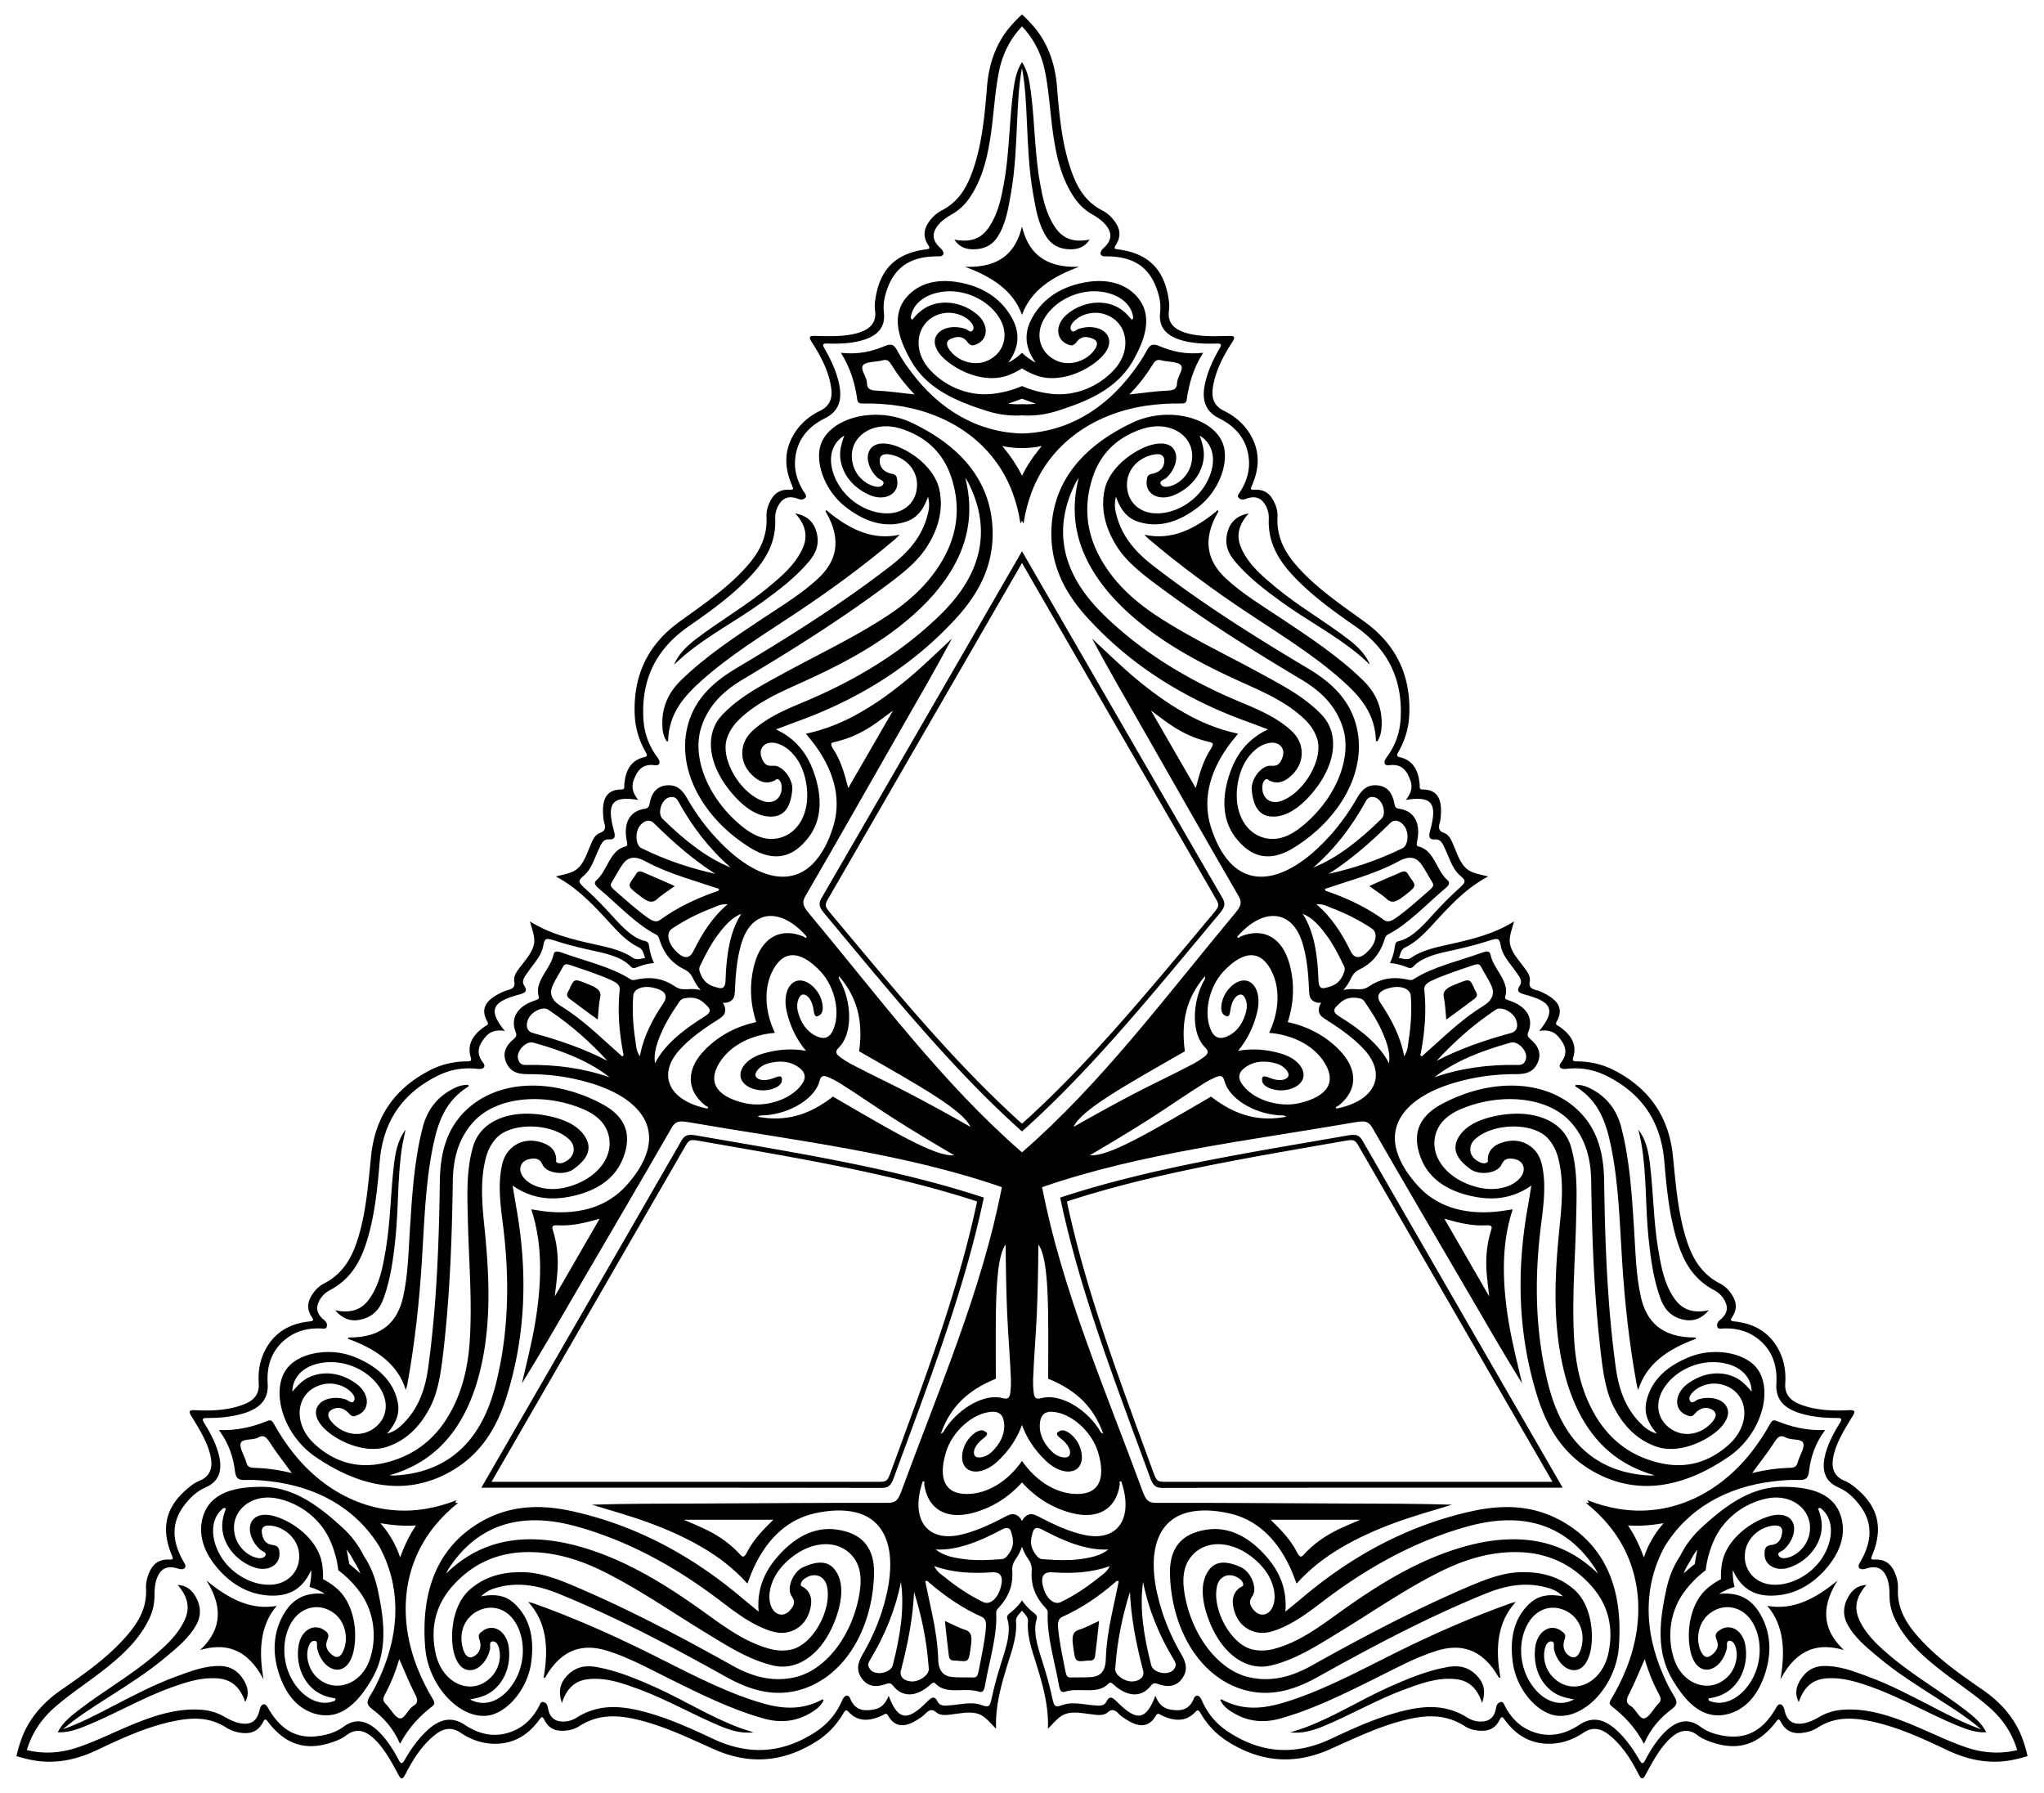 <svg xmlns="http://www.w3.org/2000/svg" viewBox="0 0 1854.005 1626.158"><path d="M927.002 13.079c3.21 2.945 6.238 6.074 9.163 9.322 14.124 15.718 20.852 34.905 22.572 56.234 2.086 26.022 4.477 51.93 12.907 76.074 5.118 14.62 12.372 28.013 28.181 36.166 4.667 2.405 8.243 5.862 11.145 9.75 4.656 6.25 6.549 13.22.992 21.874-1.694 2.636-1.139 3.302 1.792 3.661 30.808 3.795 42.686 21.312 46.28 45.356.478 3.221.716 6.608.251 10.035-1.54 11.443 4.965 17.397 15.858 20.527 11.59 3.315 24.708 3.006 37.782 2.624 5.5-.16 7.249.307 3.57 5.958-8.903 13.673-15.721 27.683-17.513 41.982-1.127 9.105 1.717 15.807 10.015 19.874 11.113 5.44 19.542 13.186 25.058 23.337 7.01 12.946 8.028 27.383.587 44.311-1.195 2.714-1.883 4.317 2.016 4.06 9.43-.62 14.346 3.899 17.614 10.218 2.222 4.307 3.725 9.023 3.468 14.26-1.081 22.173 10.043 37.282 23.449 51.015 16.485 16.865 36.395 30.357 55.785 44.423 27.2 19.767 41.703 46.857 40.331 83.604-.426 11.045-3.133 22.401-9.828 34.214-1.68 2.963-1.85 4.145 1.108 4.816 12.43 2.826 17.052 12.354 18.124 24.758.18 2.139-.66 4.563 2.64 4.57 13.732.028 17.22 9.112 16.664 21.563-.125 2.755-.252 5.616-1.076 8.488-1.406 4.908-.763 7.669 3.502 9.162 5.608 1.967 7.445 7.859 9.698 13.11 2.97 6.922 5.337 14.265 10.833 19.254 4.912 4.438 12.06 5.227 19.844 7.337-20.569 10.787-35.988 27.999-51.351 44.75-7.34 7.998-14.978 15.278-23.377 19.293-2.862 1.368-4.037 3.22-5.24 6.95-.316.98-.649 1.947-.997 2.897.997.173 2 .368 3.007.584 3.832.824 6.023.732 8.639-1.062 7.677-5.267 17.8-8.242 28.397-10.599 22.188-4.93 44.803-9.677 64.43-22.096-2.064 7.795-4.956 14.38-3.568 20.854 1.572 7.253 6.747 12.976 11.257 19.008 3.422 4.577 7.606 9.114 6.506 14.954-.84 4.44 1.23 6.377 6.183 7.614 2.9.723 5.44 2.042 7.889 3.312 11.06 5.745 17.184 13.307 10.342 25.213-1.643 2.861.876 3.345 2.638 4.572 10.206 7.13 16.146 15.897 12.379 28.075-.898 2.896.21 3.341 3.616 3.367 13.578.108 24.766 3.442 34.544 8.595 32.51 17.186 48.72 43.29 52.239 76.73 2.486 23.825 4.216 47.814 10.578 70.523 5.19 18.476 12.713 35.665 32.455 45.815 4.665 2.396 7.998 6.056 10.616 10.133 3.84 5.99 5.294 12.507.043 20.364-2.172 3.248-.44 3.453 2.508 3.775 18.38 2.02 30.374 10.121 38.08 22.664 6.034 9.853 8.527 21.025 7.682 33.37-.627 9.22 3.756 15.033 12.204 18.61 13.279 5.598 28.821 6.698 45.114 5.823 6.733-.36 6.263 1.388 3.375 6.072-6.868 11.131-13.694 22.337-16.62 34.032-2.735 10.999-.83 19.61 9.849 23.996 3.2 1.312 6.014 3.212 8.564 5.236 19.026 15.135 28.258 34.18 16.14 62.758-1.154 2.717-.854 3.53 2.275 3.382 10.274-.485 15.363 4.64 18.448 11.796 1.915 4.457 3.122 9.283 2.87 14.526-.843 17.768 7.13 30.747 17.231 42.489 16.694 19.372 37.936 34.398 59.428 49.215 17.612 12.154 30.864 27.575 37.414 47.665 1.35 4.157 2.546 8.344 3.492 12.596-4.155 1.307-8.38 2.365-12.655 3.274-20.673 4.373-40.654.606-59.985-8.569-23.579-11.204-47.212-22.088-72.336-26.858-15.22-2.878-30.446-3.293-45.411 6.322-4.416 2.84-9.198 4.207-14.016 4.777-7.74.907-14.723-.939-19.44-10.078-1.435-2.785-2.29-2.638-4.066-.28-18.69 24.784-39.8 26.311-62.42 17.402-3.028-1.196-6.08-2.684-8.816-4.8-9.14-7.055-17.548-4.398-25.706 3.47-8.665 8.38-14.957 19.895-21.163 31.408-2.612 4.844-3.89 6.124-6.946.114-7.389-14.548-16.112-27.457-27.6-36.159-7.321-5.528-14.547-6.417-22.219-1.264-10.268 6.905-21.19 10.331-32.74 10.032-14.715-.402-27.727-6.738-38.667-21.646-1.753-2.392-2.797-3.79-4.523-.284-4.179 8.476-10.55 10.474-17.658 10.145-4.84-.23-9.675-1.286-14.083-4.128-18.661-12.022-37.309-9.942-55.904-5.199-22.848 5.845-44.488 16.34-66.364 26.1-30.72 13.673-61.431 12.687-92.57-6.874-9.352-5.892-17.833-13.914-24.715-25.619-1.726-2.937-2.665-3.674-4.725-1.448-8.662 9.352-19.225 8.59-30.503 3.317-1.943-.913-3.622-2.853-5.278.002-6.89 11.878-16.501 10.355-27.006 3.649-2.324-1.486-4.737-3.026-6.813-5.176-3.547-3.671-6.26-4.495-9.686-1.548-4.507 3.873-10.528 2.518-16.203 1.843-7.478-.89-15.022-2.51-22.09-.245-6.3 2.036-10.557 7.832-16.276 13.518.942-23.207-6.254-45.167-13.079-66.847-3.257-10.355-5.742-20.61-5.02-29.892.246-3.162-.77-5.105-3.399-8.012a78.23 78.23 0 01-2.01-2.313 78.102 78.102 0 01-2.01 2.313c-2.63 2.906-3.645 4.85-3.399 8.012.722 9.282-1.763 19.537-5.02 29.892-6.825 21.68-14.02 43.64-13.079 66.847-5.719-5.686-9.976-11.482-16.276-13.518-7.068-2.265-14.611-.644-22.09.245-5.675.675-11.696 2.03-16.203-1.843-3.426-2.947-6.138-2.123-9.685 1.548-2.076 2.15-4.49 3.69-6.813 5.176-10.506 6.706-20.117 8.229-27.007-3.65-1.656-2.854-3.335-.914-5.278-.001-11.278 5.273-21.84 6.035-30.503-3.317-2.06-2.226-2.999-1.489-4.725 1.448-6.882 11.705-15.363 19.727-24.715 25.619-31.138 19.56-61.85 20.547-92.57 6.874-21.875-9.76-43.515-20.255-66.363-26.1-18.596-4.743-37.243-6.823-55.904 5.2-4.408 2.841-9.244 3.898-14.084 4.127-7.107.329-13.479-1.669-17.657-10.146-1.727-3.505-2.77-2.107-4.523.285-10.94 14.908-23.953 21.244-38.668 21.646-11.55.3-22.471-3.127-32.74-10.032-7.671-5.153-14.897-4.264-22.218 1.264-11.488 8.701-20.212 21.611-27.6 36.158-3.056 6.011-4.334 4.73-6.946-.113-6.207-11.513-12.498-23.028-21.164-31.408-8.157-7.868-16.566-10.525-25.705-3.47-2.736 2.116-5.788 3.603-8.817 4.8-22.62 8.91-43.729 7.382-62.42-17.402-1.775-2.358-2.63-2.505-4.066.28-4.717 9.14-11.7 10.984-19.44 10.078-4.817-.57-9.6-1.938-14.015-4.777-14.965-9.615-30.192-9.2-45.412-6.322-25.123 4.77-48.756 15.654-72.335 26.858-19.331 9.175-39.312 12.942-59.986 8.57-4.275-.91-8.499-1.968-12.655-3.275.946-4.252 2.142-8.44 3.492-12.596 6.55-20.09 19.803-35.51 37.414-47.665 21.493-14.817 42.735-29.843 59.428-49.215 10.102-11.742 18.075-24.72 17.23-42.489-.25-5.243.956-10.07 2.872-14.526 3.085-7.157 8.174-12.281 18.447-11.796 3.13.149 3.43-.665 2.276-3.382-12.119-28.578-2.887-47.623 16.14-62.758 2.55-2.024 5.364-3.924 8.564-5.236 10.68-4.387 12.583-12.997 9.848-23.996-2.925-11.695-9.751-22.9-16.619-34.032-2.889-4.684-3.358-6.431 3.375-6.072 16.292.875 31.835-.225 45.114-5.823 8.448-3.577 12.83-9.39 12.204-18.61-.845-12.345 1.648-23.517 7.682-33.37 7.706-12.543 19.7-20.644 38.08-22.664 2.948-.322 4.68-.527 2.508-3.775-5.252-7.857-3.796-14.373.043-20.364 2.618-4.077 5.95-7.737 10.616-10.133 19.742-10.15 27.265-27.34 32.455-45.815 6.362-22.71 8.092-46.698 10.578-70.523 3.519-33.44 19.729-59.544 52.238-76.73 9.778-5.153 20.967-8.487 34.544-8.595 3.406-.026 4.515-.47 3.617-3.367-3.767-12.178 2.173-20.945 12.38-28.075 1.76-1.227 4.28-1.71 2.636-4.572-6.841-11.906-.717-19.468 10.343-25.213 2.448-1.27 4.99-2.59 7.89-3.312 4.952-1.237 7.022-3.174 6.182-7.614-1.1-5.84 3.084-10.377 6.506-14.954 4.51-6.032 9.685-11.755 11.257-19.008 1.387-6.474-1.504-13.059-3.568-20.854 19.627 12.42 42.242 17.167 64.43 22.096 10.596 2.357 20.72 5.332 28.397 10.599 2.616 1.794 4.807 1.886 8.639 1.062a78.26 78.26 0 013.007-.584 78.18 78.18 0 01-.997-2.897c-1.203-3.73-2.378-5.582-5.24-6.95-8.4-4.015-16.038-11.295-23.377-19.293-15.363-16.751-30.782-33.963-51.351-44.75 7.783-2.11 14.931-2.899 19.844-7.337 5.496-4.989 7.864-12.332 10.833-19.253 2.253-5.252 4.09-11.144 9.698-13.111 4.265-1.493 4.908-4.254 3.502-9.162-.824-2.872-.951-5.733-1.076-8.488-.555-12.45 2.932-21.535 16.663-21.563 3.3-.007 2.46-2.431 2.641-4.57 1.072-12.404 5.694-21.932 18.124-24.758 2.958-.671 2.789-1.853 1.108-4.816-6.695-11.813-9.402-23.169-9.828-34.214-1.372-36.747 13.13-63.837 40.33-83.604 19.39-14.066 39.3-27.558 55.786-44.423 13.406-13.733 24.53-28.842 23.45-51.014-.258-5.238 1.245-9.954 3.467-14.26 3.269-6.32 8.184-10.84 17.614-10.22 3.9.258 3.21-1.345 2.015-4.059-7.44-16.928-6.421-31.365.588-44.31 5.516-10.152 13.945-17.897 25.058-23.338 8.298-4.067 11.142-10.77 10.015-19.874-1.792-14.299-8.61-28.309-17.514-41.982-3.678-5.65-1.93-6.118 3.571-5.958 13.074.382 26.192.69 37.782-2.624 10.893-3.13 17.398-9.084 15.857-20.527-.464-3.427-.226-6.814.253-10.035 3.593-24.044 15.471-41.561 46.28-45.356 2.93-.359 3.485-1.025 1.79-3.661-5.556-8.655-3.663-15.625.993-21.874 2.902-3.888 6.478-7.345 11.144-9.75 15.81-8.153 23.063-21.547 28.181-36.166 8.43-24.143 10.822-50.052 12.908-76.074 1.72-21.329 8.448-40.516 22.572-56.234 2.924-3.248 5.953-6.377 9.162-9.322zm333.741 860.506c1.999-4.106 3.484-8.836 4.281-13.97.493-3.2.613-5.28 3.89-6.04 10.2-2.37 19.05-11.062 27.9-20.774 7.613-8.358 15.331-16.602 23.508-24.135 9.87-9.09 10.24-8.989 3.658-14.861-6.703-5.995-9.186-15.366-13.13-23.57-1.946-4.047-3.595-9.096-8.837-8.853-6.604.313-6.168-2.933-4.575-8.921 6.382-24.026 1.317-30.684-22.31-26.896 6.124-7.53 5.857-13.279 3.894-18.449-3.087-8.103-7.579-14.623-19.023-13.006-4.098.578-5.78-2.365-2.407-6.932 9.065-12.26 12.244-24.13 12.87-35.816 1.96-37.461-13.387-63.939-41.018-83.193-19.008-13.223-37.779-26.654-53.673-42.977-14.243-14.648-25.806-30.938-24.93-54.484.214-5.704-1.442-10.81-4.723-14.994-3.387-4.305-8.423-6.027-15.536-3.394-3.332 1.234-5.193.988-6.971-.727-1.847-1.793.121-3.679 1.31-5.561 6.655-10.563 8.843-20.696 7.748-30.545-1.9-16.845-11.717-28.552-26.872-36.062-13.207-6.552-15.87-17.509-12.765-31.646 2.36-10.689 7.04-21.249 13.142-31.65 2.012-3.43 1.696-4.675-2.664-4.52-10.873.387-21.448-.103-31.027-2.757-13.536-3.765-21.755-11.165-20.217-25.202.62-5.618.075-11.02-1.3-16.064-5.72-20.883-18.157-35.441-48.411-35.035-5.063.066-5.812-3.628-1.463-7.616 6.7-6.14 7.382-11.754 4.277-17.36-3.177-5.712-8.644-9.647-14.7-13.139-6.502-3.75-11.574-8.524-15.554-14.182-11.871-16.92-16.55-36.57-19.597-56.72-2.94-19.484-3.78-39.6-7.662-58.791-3.211-15.78-10.076-29.438-20.854-40.776-10.777 11.338-17.642 24.995-20.853 40.776-3.882 19.191-4.723 39.307-7.662 58.792-3.048 20.148-7.726 39.8-19.597 56.719-3.98 5.658-9.052 10.432-15.554 14.182-6.056 3.492-11.523 7.427-14.7 13.138-3.106 5.607-2.423 11.22 4.277 17.361 4.349 3.988 3.6 7.682-1.463 7.616-30.254-.407-42.691 14.152-48.41 35.035-1.376 5.045-1.922 10.446-1.301 16.064 1.538 14.037-6.68 21.437-20.217 25.202-9.58 2.654-20.154 3.144-31.027 2.756-4.36-.153-4.676 1.09-2.664 4.522 6.102 10.4 10.782 20.96 13.142 31.65 3.105 14.136.442 25.093-12.765 31.645-15.155 7.51-24.972 19.217-26.873 36.062-1.094 9.85 1.094 19.982 7.748 30.545 1.19 1.882 3.158 3.768 1.311 5.56-1.778 1.716-3.64 1.962-6.971.728-7.113-2.633-12.149-.91-15.536 3.394-3.281 4.184-4.937 9.29-4.723 14.994.876 23.546-10.687 39.836-24.93 54.484-15.894 16.323-34.665 29.754-53.673 42.977-27.631 19.254-42.978 45.732-41.019 83.193.627 11.686 3.806 23.557 12.87 35.816 3.374 4.567 1.692 7.51-2.406 6.932-11.444-1.617-15.936 4.903-19.023 13.006-1.963 5.17-2.23 10.92 3.894 18.449-23.627-3.788-28.692 2.87-22.31 26.896 1.593 5.988 2.029 9.234-4.575 8.921-5.242-.243-6.891 4.806-8.837 8.854-3.944 8.203-6.427 17.574-13.13 23.569-6.582 5.872-6.212 5.771 3.658 14.861 8.176 7.533 15.895 15.777 23.509 24.135 8.849 9.711 17.698 18.405 27.9 20.774 3.276.76 3.396 2.84 3.889 6.04.797 5.134 2.282 9.864 4.28 13.97-4.555.323-9.394 1.402-14.239 3.279-3.017 1.172-4.878 2.108-7.175-.349-7.152-7.65-19.106-10.967-31.94-13.775-11.046-2.414-22.044-4.977-32.656-8.291-12.807-4.003-12.905-4.374-14.7 4.262-1.84 8.803-8.714 15.639-13.846 23.156-2.533 3.709-6.08 7.662-3.249 12.08 3.573 5.562.544 6.808-5.438 8.423-23.998 6.485-27.232 14.2-12.138 32.769-9.583-1.54-14.429 1.566-17.924 5.851-5.474 6.725-8.874 13.875-1.752 22.977 2.55 3.26.841 6.189-4.8 5.551-15.15-1.72-27.02 1.462-37.453 6.762-33.422 17.034-48.68 43.563-51.538 77.12-1.948 23.073-4.194 46.044-10.383 67.97-5.564 19.66-13.89 37.818-34.72 48.833-5.046 2.666-8.64 6.653-10.623 11.586-2.034 5.086-1.008 10.308 4.828 15.152 2.735 2.268 3.453 4.004 2.856 6.4-.628 2.497-3.246 1.735-5.47 1.646-12.476-.481-22.345 2.69-30.328 8.563-13.637 10.068-18.867 24.424-17.794 41.303.93 14.713-7.228 22.498-21.023 26.878-10.437 3.3-21.922 4.527-33.98 4.443-3.978-.027-4.897.869-2.584 4.568 5.772 9.223 10.635 18.626 13.127 28.249 3.506 13.605 1.207 24.423-11.718 30.109-5.176 2.271-9.58 5.444-13.261 9.158-15.226 15.394-21.615 33.445-6.136 59.443 2.588 4.351-.236 6.846-5.864 5.074-8.668-2.732-13.87-.516-17.174 4.976-3.357 5.608-4.032 12.31-4.028 19.3.003 7.506-1.595 14.286-4.505 20.562-8.717 18.74-23.396 32.617-39.322 45.33-15.404 12.288-32.405 23.075-47.084 36.032-12.06 10.671-20.456 23.445-24.886 38.448 15.208 3.665 30.468 2.78 45.74-2.328 18.56-6.234 36.402-15.565 54.746-22.761 18.973-7.435 38.33-13.209 58.918-11.388 6.89.618 13.561 2.623 20.06 6.379 6.052 3.499 12.193 6.265 18.728 6.161 6.408-.114 10.929-3.512 12.896-12.384 1.28-5.76 4.853-6.959 7.327-2.542 14.775 26.404 33.602 29.896 54.546 24.408 5.057-1.331 10.008-3.56 14.563-6.906 11.387-8.35 21.905-4.932 31.934 4.907 7.087 6.97 12.8 15.883 17.9 25.493 2.047 3.853 3.282 3.505 5.248.046 5.956-10.484 12.761-19.818 20.838-27.206 10.69-9.757 21.512-12.93 33.789-4.768 14.081 9.37 29.128 12.018 44.666 5.241 9.078-3.976 16.759-10.938 22.58-21.982 1.035-1.971 1.684-4.619 4.16-3.916 2.374.683 3.518 2.172 4.115 5.674 1.276 7.477 5.286 10.976 10.708 11.758 5.264.749 10.514-.37 15.346-3.407 19.954-12.532 39.842-10.663 59.65-5.652 22.083 5.603 43.1 15.144 64.055 24.993 30.49 14.303 61.094 14.355 92.557-6.073 9.807-6.386 18.498-15.074 24.582-29.054 2.269-5.205 5.659-5.22 7.207-1.381 4.322 10.719 12.215 11.349 20.775 9.97 5.46-.884 10.572-3.527 14.03-12.596 8.533 22.355 16.832 23.413 34.448 5.873 4.389-4.374 6.983-6.374 10.013-.499 2.41 4.661 7.608 3.566 12.086 3.227 9.076-.686 18.434-3.22 26.977-.413 8.377 2.764 8.104 2.493 11.041-10.6 2.436-10.847 5.715-21.653 9.147-32.426 3.986-12.519 7.09-24.53 4.041-34.549-.98-3.217.762-4.361 3.286-6.388 4.048-3.257 7.401-6.909 9.959-10.692 2.557 3.783 5.91 7.435 9.958 10.692 2.524 2.027 4.266 3.17 3.286 6.388-3.049 10.02.055 22.03 4.041 34.55 3.432 10.772 6.711 21.578 9.147 32.426 2.938 13.092 2.664 13.363 11.041 10.599 8.544-2.808 17.9-.273 26.977.413 4.478.339 9.676 1.434 12.086-3.227 3.03-5.875 5.625-3.875 10.014.499 17.615 17.54 25.914 16.482 34.447-5.873 3.458 9.069 8.571 11.712 14.03 12.597 8.56 1.378 16.453.748 20.775-9.971 1.548-3.839 4.938-3.823 7.207 1.381 6.084 13.98 14.775 22.668 24.582 29.054 31.463 20.428 62.067 20.376 92.557 6.073 20.955-9.85 41.973-19.39 64.056-24.993 19.807-5.011 39.695-6.88 59.65 5.652 4.832 3.037 10.082 4.156 15.345 3.407 5.422-.782 9.432-4.281 10.708-11.758.597-3.502 1.741-4.991 4.116-5.674 2.475-.703 3.124 1.945 4.16 3.916 5.82 11.045 13.502 18.006 22.579 21.982 15.538 6.777 30.585 4.128 44.666-5.241 12.278-8.162 23.099-4.99 33.789 4.768 8.077 7.388 14.882 16.722 20.838 27.206 1.966 3.459 3.201 3.807 5.248-.046 5.101-9.61 10.813-18.523 17.9-25.493 10.03-9.84 20.547-13.257 31.935-4.907 4.555 3.347 9.505 5.575 14.562 6.906 20.944 5.488 39.771 1.996 54.546-24.408 2.475-4.417 6.048-3.219 7.327 2.542 1.968 8.872 6.488 12.27 12.896 12.384 6.535.104 12.677-2.662 18.729-6.161 6.498-3.756 13.169-5.761 20.059-6.379 20.588-1.821 39.946 3.953 58.918 11.388 18.344 7.196 36.186 16.527 54.747 22.76 15.271 5.11 30.532 5.993 45.74 2.329-4.43-15.003-12.826-27.777-24.887-38.448-14.679-12.957-31.68-23.744-47.084-36.032-15.925-12.713-30.604-26.59-39.321-45.33-2.91-6.276-4.51-13.056-4.506-20.562.004-6.99-.67-13.692-4.028-19.3-3.303-5.492-8.506-7.708-17.174-4.976-5.628 1.772-8.452-.723-5.864-5.074 15.48-25.998 9.09-44.049-6.135-59.443-3.681-3.714-8.086-6.887-13.262-9.158-12.925-5.687-15.224-16.504-11.718-30.11 2.493-9.622 7.355-19.025 13.128-28.248 2.313-3.699 1.394-4.595-2.584-4.568-12.058.084-23.544-1.143-33.98-4.443-13.796-4.38-21.954-12.165-21.024-26.878 1.073-16.88-4.157-31.235-17.794-41.303-7.983-5.873-17.852-9.044-30.327-8.563-2.225.089-4.842.85-5.471-1.645-.597-2.397.12-4.133 2.856-6.4 5.837-4.845 6.863-10.067 4.828-15.153-1.983-4.933-5.577-8.92-10.624-11.586-20.83-11.015-29.155-29.173-34.718-48.833-6.19-21.926-8.436-44.897-10.384-67.97-2.859-33.557-18.115-60.086-51.538-77.12-10.433-5.3-22.303-8.483-37.452-6.762-5.642.638-7.35-2.29-4.8-5.55 7.122-9.103 3.721-16.253-1.753-22.978-3.495-4.285-8.34-7.391-17.924-5.851 15.094-18.568 11.86-26.284-12.137-32.77-5.982-1.614-9.012-2.86-5.439-8.422 2.832-4.418-.716-8.371-3.248-12.08-5.133-7.517-12.006-14.353-13.847-23.156-1.795-8.636-1.892-8.265-14.7-4.262-10.611 3.314-21.61 5.877-32.655 8.291-12.835 2.808-24.788 6.125-31.94 13.775-2.298 2.457-4.159 1.521-7.176.349-4.845-1.877-9.684-2.956-14.24-3.279z"/><path d="M1151.155 936.856c8.796-18.515 10.15-38.578 3.095-54.19-9.568-21.023-25.42-21.68-44.335-1.698-13.747 14.587-18.745 39.36-10.962 54.593 3.935 7.64 10.172 6.94 16.894 3.083 6.9-3.972 12.108-11.325 14.624-21.857 1.629-6.875-1.25-14.662-4.943-14.688-4.467-.002-8.476 5.818-9.558 14.57-.924 7.482-3.705 5.088-5.473 4.061-4.438-2.596-3.338-13.348 1.944-21 6.193-8.932 14.982-12.639 21.205-9.055 6.935 4.032 9.634 14.791 6.66 27.33-3.342 14.001-9.324 25.58-17.352 35.133 12.288-2.175 25.306-1.568 39.103 2.54 12.345 3.693 20.313 11.41 20.337 19.432-.007 7.182-7.612 12.94-18.443 13.837-9.27.748-19.13-3.676-19.16-8.817-.005-2.044-.688-5.65 6.255-2.71 8.12 3.44 15.164 2.878 17.396-.991 1.823-3.211-3.48-9.598-10.248-11.625-10.38-3.087-19.352-2.253-26.242 1.736-6.7 3.894-10.425 8.945-5.776 16.172 9.3 14.357 33.254 22.415 52.76 17.803 26.763-6.39 34.119-20.447 20.696-39.244-9.993-13.915-28.044-22.774-48.477-24.415zM927.002 1325.1c11.637 16.875 28.335 28.079 45.383 29.775 22.99 2.226 31.485-11.173 23.638-37.545-5.76-19.2-24.714-35.915-41.798-36.79-8.584-.413-11.096 5.338-11.117 13.088-.01 7.961 3.754 16.15 11.617 23.594 5.14 4.848 13.323 6.247 15.192 3.063 2.234-3.868-.8-10.25-7.84-15.562-6.017-4.542-2.553-5.753-.78-6.771 4.467-2.545 13.229 3.783 17.215 12.185 4.638 9.828 3.454 19.293-2.761 22.89-6.96 3.99-17.627.948-26.998-7.897-10.455-9.895-17.49-20.864-21.75-32.594-4.26 11.73-11.296 22.7-21.752 32.594-9.37 8.845-20.037 11.887-26.997 7.897-6.216-3.597-7.4-13.062-2.761-22.89 3.986-8.402 12.748-14.73 17.215-12.185 1.773 1.018 5.237 2.229-.78 6.771-7.04 5.312-10.075 11.694-7.84 15.562 1.87 3.184 10.052 1.785 15.192-3.063 7.863-7.445 11.627-15.633 11.617-23.594-.022-7.75-2.534-13.5-11.118-13.088-17.083.875-36.038 17.59-41.797 36.79-7.848 26.372.648 39.77 23.638 37.545 17.048-1.696 33.746-12.9 45.382-29.775zM702.85 936.856c-20.433 1.64-38.484 10.5-48.477 24.415-13.423 18.797-6.067 32.854 20.696 39.244 19.506 4.612 43.46-3.446 52.76-17.803 4.649-7.228.924-12.278-5.777-16.172-6.89-3.989-15.862-4.823-26.241-1.736-6.768 2.027-12.072 8.414-10.248 11.625 2.232 3.869 9.276 4.432 17.396.992 6.942-2.94 6.26.665 6.254 2.71-.03 5.14-9.89 9.564-19.16 8.816-10.83-.898-18.435-6.655-18.443-13.837.025-8.022 7.992-15.739 20.338-19.432 13.797-4.107 26.815-4.715 39.103-2.54-8.028-9.554-14.01-21.132-17.352-35.134-2.974-12.538-.275-23.297 6.66-27.329 6.223-3.584 15.012.123 21.204 9.054 5.283 7.653 6.382 18.405 1.945 21.001-1.768 1.027-4.549 3.421-5.474-4.061-1.08-8.752-5.09-14.572-9.557-14.57-3.692.026-6.572 7.813-4.944 14.688 2.517 10.532 7.726 17.885 14.625 21.857 6.722 3.857 12.959 4.557 16.894-3.084 7.783-15.232 2.785-40.005-10.963-54.592-18.915-19.982-34.766-19.325-44.334 1.698-7.055 15.612-5.701 35.675 3.095 54.19zm498.94-130.582c.272 2.27 1.716 2.063 2.712 2.409 18.268 6.368 35.46 14.613 50.972 25.866 3.325 2.405 6.924.734 10.935-2.092 10.54-7.435 20.537-16.619 30.794-25.549 2.616-2.279 3.562-4.04 2.081-6.376-3.538-5.573-6.483-11.738-10.342-16.979-4.246-5.749-10.376-7.596-19.506-2.719-12.65 6.768-25.09 11.485-37.374 15.56-10.116 3.355-20.136 6.475-30.271 9.88zM564.445 958.296c1.831-1.37.93-2.517.73-3.553-3.618-19.004-5.073-38.015-3.084-57.076.42-4.082-2.826-6.363-7.279-8.424-11.71-5.41-24.661-9.476-37.523-13.894-3.282-1.126-5.28-1.064-6.563 1.386-3.057 5.85-6.924 11.483-9.533 17.446-2.856 6.551-1.39 12.784 7.399 18.252 12.186 7.572 22.49 15.987 32.162 24.587 7.963 7.083 15.675 14.201 23.691 21.276zm450.328 475.947c-2.102-.9-2.644.454-3.441 1.144-14.65 12.636-30.386 23.402-47.888 31.21-3.745 1.676-4.097 5.629-3.655 10.515 1.169 12.845 4.123 26.096 6.728 39.444.666 3.404 1.719 5.104 4.482 4.99 6.596-.278 13.407.254 19.875-.467 7.102-.803 11.767-5.188 12.108-15.534.464-14.34 2.6-27.471 5.211-40.147 2.153-10.437 4.462-20.675 6.58-31.155zm298.48-497.223c9.671-8.6 19.976-17.015 32.162-24.587 8.79-5.468 10.255-11.7 7.4-18.252-2.61-5.963-6.477-11.595-9.534-17.446-1.283-2.45-3.281-2.512-6.563-1.386-12.862 4.418-25.814 8.484-37.523 13.894-4.453 2.06-7.7 4.342-7.279 8.424 1.99 19.061.534 38.072-3.085 57.076-.199 1.036-1.1 2.182.73 3.553 8.017-7.075 15.729-14.193 23.692-21.276zm-691.31-140.625c-12.282-4.076-24.723-8.793-37.373-15.56-9.13-4.878-15.26-3.03-19.507 2.718-3.858 5.241-6.803 11.406-10.342 16.979-1.48 2.336-.534 4.097 2.081 6.376 10.257 8.93 20.255 18.114 30.795 25.55 4.011 2.825 7.61 4.496 10.935 2.091 15.512-11.253 32.704-19.498 50.972-25.866.996-.346 2.44-.138 2.711-2.409-10.135-3.405-20.155-6.525-30.271-9.88zm223.87 669.004c2.613 12.675 4.748 25.807 5.212 40.146.34 10.346 5.006 14.731 12.108 15.534 6.468.721 13.279.189 19.875.467 2.763.114 3.816-1.586 4.481-4.99 2.605-13.348 5.56-26.599 6.729-39.444.442-4.886.09-8.839-3.656-10.515-17.501-7.808-33.238-18.574-47.887-31.21-.797-.69-1.339-2.044-3.441-1.144 2.118 10.48 4.427 20.718 6.58 31.156zm228.927-511.822c-54.362 31.12-94 53.098-100.99 68.563 18.803-10.657 36.986-20.754 55.036-30.162 18.262-9.514 36.255-17.816 53.872-27.18 3.034-1.614 6.052-3.566 8.998-5.732 3.765-2.771 5.499-5.027 1.552-8.82-11.57-11.153-12.583-36.989-2.576-58.093 1.016-2.133 2.862-4.036 2.372-6.795-16.32 19.082-22.122 40.235-18.264 68.219zm-319.2 41.098c54.13 31.518 92.984 54.857 109.872 53.178-18.632-10.956-36.467-21.655-53.64-32.582-17.37-11.058-33.556-22.49-50.475-33.064-2.914-1.821-6.114-3.458-9.463-4.927-4.282-1.875-7.102-2.248-8.415 3.066-3.873 15.596-25.74 29.392-49.02 31.277-2.356.187-4.927-.46-7.071 1.343 24.685 4.592 45.905-.959 68.211-18.291zM950.73 1250.56c.23-62.638 1.016-107.955-8.882-121.741-.172 21.613-.52 42.408-1.397 62.744-.892 20.572-2.699 40.305-3.397 60.245-.12 3.434.062 7.024.465 10.658.516 4.646 1.603 7.275 6.862 5.755 15.444-4.444 38.325 7.596 51.597 26.815 1.34 1.946 2.065 4.496 4.7 5.451-8.366-23.674-23.784-39.275-49.948-49.927zm215.948-237.595c-2.144-1.803-4.716-1.156-7.07-1.343-23.281-1.885-45.148-15.68-49.022-31.277-1.312-5.314-4.133-4.941-8.414-3.066-3.35 1.468-6.549 3.106-9.463 4.927-16.92 10.575-33.105 22.006-50.475 33.064-17.173 10.927-35.009 21.626-53.64 32.582 16.888 1.679 55.741-21.66 109.872-53.178 22.307 17.332 43.527 22.884 68.212 18.291zM761.001 885.358c-.49 2.759 1.357 4.662 2.372 6.795 10.008 21.104 8.994 46.94-2.576 58.092-3.946 3.794-2.212 6.05 1.552 8.82 2.947 2.166 5.964 4.119 8.998 5.732 17.618 9.365 35.61 17.667 53.872 27.18 18.05 9.409 36.233 19.505 55.037 30.163-6.99-15.465-46.629-37.444-100.99-68.563 3.858-27.984-1.945-49.137-18.264-68.22zm92.327 415.13c2.634-.955 3.36-3.505 4.698-5.451 13.273-19.219 36.154-31.26 51.598-26.815 5.258 1.52 6.345-1.109 6.862-5.755.403-3.634.585-7.224.465-10.658-.699-19.94-2.505-39.673-3.397-60.245-.877-20.336-1.225-41.131-1.397-62.744-9.898 13.786-9.112 59.103-8.882 121.741-26.164 10.652-41.582 26.253-49.947 49.927zm190.64-656.037l40.637 70.386c3.538-13.89 6.94-25.176 13.571-35.375 3.3-5.074 1.894-5.768-1.429-6.505-11.847-2.63-22.67-7.489-32.652-13.937-6.923-4.476-13.427-9.654-20.127-14.57zm-540.755 531.435l40.637-70.386c-13.798 3.881-25.273 6.577-37.42 5.934-6.044-.32-5.943 1.244-4.92 4.49 3.647 11.575 4.85 23.378 4.257 35.247-.416 8.233-1.648 16.456-2.554 24.715zm730.614 202.59h-81.276c10.261 10.01 18.333 18.598 23.85 29.44 2.745 5.395 4.049 4.524 6.348 2.015 8.201-8.945 17.821-15.888 28.396-21.31 7.339-3.756 15.075-6.8 22.682-10.145zm114.41-227.305c-.592-11.87.611-23.672 4.258-35.247 1.023-3.246 1.124-4.81-4.92-4.49-12.148.643-23.622-2.053-37.42-5.934l40.637 70.386c-.906-8.26-2.139-16.482-2.554-24.715zM789.91 659.02c-9.982 6.447-20.805 11.307-32.653 13.936-3.322.737-4.728 1.432-1.429 6.506 6.632 10.198 10.033 21.483 13.571 35.374l40.638-70.386c-6.7 4.914-13.204 10.093-20.127 14.57zm-147.05 729.6c10.574 5.422 20.195 12.365 28.395 21.31 2.3 2.51 3.604 3.38 6.349-2.015 5.516-10.842 13.588-19.43 23.85-29.44h-81.276c7.606 3.345 15.343 6.389 22.681 10.146zm562.28-595.992c21.458-4.833 43.086-11.633 65.962-22.763.908-.442 1.938-.919 2.684-1.682 3.678-3.792 3.91-12.968.473-18.226-3.691-5.615-9.25-7.358-13.254-3.415-18.016 17.805-36.13 33.534-55.866 46.087zM550.952 962.218c-14.915-16.167-31.618-31.498-52.694-45.744-.837-.566-1.765-1.219-2.8-1.483-5.122-1.29-13.185 3.098-16.02 8.703-3.017 6.005-1.747 11.69 3.67 13.186 24.427 6.7 47.106 14.522 67.844 25.338zm473.961 481.748c-6.543 21-11.468 43.13-13.268 68.506-.07 1.008-.173 2.138.116 3.166 1.444 5.081 9.275 9.87 15.547 9.523 6.709-.39 10.997-4.333 9.584-9.771-6.411-24.505-10.976-48.057-11.979-71.425zm345.982-507.086c5.416-1.496 6.687-7.181 3.67-13.186-2.836-5.605-10.898-9.993-16.021-8.703-1.034.264-1.962.918-2.8 1.483-21.075 14.246-37.779 29.577-52.694 45.744 20.74-10.816 43.418-18.638 67.845-25.338zM593 746.543c-4.003-3.943-9.562-2.2-13.253 3.415-3.437 5.258-3.206 14.434.473 18.226.745.763 1.775 1.24 2.684 1.682 22.875 11.13 44.504 17.93 65.962 22.763-19.736-12.552-37.85-28.281-55.866-46.086zm224.113 768.847c-1.414 5.438 2.875 9.381 9.583 9.77 6.272.347 14.104-4.44 15.548-9.522.288-1.028.187-2.158.115-3.166-1.8-25.375-6.724-47.506-13.267-68.506-1.004 23.368-5.568 46.919-11.98 71.424zm364.466-686.535c10.134 15.534 13.599 36.607 14.332 60.449.29 9.2 5.038 7.153 9.41 5.913 5.287-1.5 10.673-4.15 13.93-13.547 1.258-3.652-.179-5.343-1.112-7.305-4.507-9.485-9.355-18.553-15.186-26.358-6.015-8.043-12.374-15.621-21.374-19.152zM594.107 964.51c8.385-16.544 24.902-30.08 45.184-42.636 7.822-4.852 3.675-7.94.416-11.107-3.942-3.828-8.93-7.168-18.697-5.29-3.792.737-4.538 2.827-5.77 4.617-5.961 8.645-11.39 17.377-15.234 26.33-3.959 9.23-7.342 18.526-5.9 28.086zm411.215 440.938c-18.52 1.01-38.5-6.527-59.515-17.813-8.113-4.348-8.714.787-9.827 5.193-1.345 5.328-1.743 11.317 4.768 18.837 2.534 2.916 4.716 2.516 6.882 2.69 10.468.838 20.745 1.174 30.42.027 9.973-1.187 19.715-2.905 27.272-8.934zM1254 936.423c-3.844-8.952-9.273-17.684-15.234-26.33-1.232-1.79-1.978-3.879-5.77-4.615-9.767-1.879-14.755 1.46-18.697 5.289-3.26 3.167-7.406 6.255.416 11.107 20.281 12.556 36.798 26.092 45.184 42.636 1.443-9.56-1.94-18.856-5.899-28.087zm-602.946-88.416c-5.831 7.805-10.679 16.873-15.186 26.358-.933 1.962-2.37 3.653-1.112 7.305 3.257 9.398 8.643 12.048 13.93 13.547 4.371 1.24 9.12 3.287 9.41-5.913.733-23.842 4.197-44.915 14.332-60.449-9 3.531-15.36 11.109-21.374 19.152zm224.902 566.375c9.675 1.148 19.952.811 30.42-.028 2.166-.172 4.348.227 6.882-2.69 6.51-7.519 6.113-13.508 4.768-18.836-1.113-4.406-1.714-9.541-9.827-5.193-21.014 11.286-40.995 18.822-59.515 17.813 7.557 6.029 17.299 7.747 27.272 8.934zm315.294-627.488c21.859-8.799 41.73-24.543 61.623-44.038 1.615-1.586 2.116-3.161 2.32-5.03.717-6.652-3.557-13.966-8.995-14.766-2.563-.37-5.124-.381-7.405 3.771-12.67 23.09-28.178 43.202-47.543 60.063zM552.932 977.115c-18.55-14.53-42.121-23.868-68.95-31.348-2.18-.606-3.796-.252-5.516.505-6.119 2.706-10.316 10.064-8.29 15.174.961 2.404 2.231 4.628 6.968 4.527 26.332-.572 51.502 2.802 75.788 11.142zm483.895 457.689c-3.31 23.33.39 48.411 7.326 75.386.566 2.191 1.68 3.413 3.196 4.524 5.402 3.946 13.873 3.902 17.286-.408 1.6-2.034 2.892-4.246.436-8.298-13.661-22.517-23.325-46.003-28.244-71.204zm340.034-468.83c4.736.1 6.007-2.124 6.967-4.528 2.027-5.11-2.17-12.468-8.29-15.174-1.72-.757-3.335-1.11-5.515-.505-26.83 7.48-50.4 16.817-68.95 31.348 24.285-8.34 49.456-11.715 75.788-11.142zM615.213 726.83c-2.281-4.152-4.842-4.14-7.405-3.77-5.438.8-9.712 8.113-8.996 14.765.205 1.869.706 3.444 2.32 5.03 19.893 19.494 39.765 35.24 61.624 44.038-19.366-16.861-34.873-36.973-47.543-60.063zm173.72 779.177c-2.455 4.052-1.164 6.264.437 8.298 3.413 4.31 11.884 4.354 17.286.408 1.516-1.111 2.63-2.333 3.196-4.524 6.936-26.975 10.636-52.057 7.326-75.386-4.92 25.201-14.583 48.687-28.245 71.204zm405.043-685.838c13.762 11.611 23.076 26.293 31.127 42.663 3.69 7.484 9.441 6.962 16.831-1.184 6.557-7.252 7.812-15.723 2.494-19.337-11.392-7.699-23.663-13.788-36.574-18.711-3.855-1.471-7.414-3.807-13.879-3.43zm-613.59 137.946c3.175-17.725 11.233-33.132 21.384-48.29 4.636-6.937 1.308-11.656-9.441-13.983-9.559-2.053-17.522 1.096-17.994 7.509-.97 13.714-.109 27.387 2.083 41.03.654 4.074.41 8.323 3.969 13.734zm426.259 462.41c-16.936 6.114-34.308 6.84-52.51 5.626-8.327-.545-10.75 4.696-7.391 15.169 3.002 9.304 9.71 14.626 15.5 11.828 12.363-6.016 23.772-13.6 34.49-22.318 3.203-2.604 7.005-4.518 9.911-10.304zm270.942-476.145c2.192-13.642 3.054-27.315 2.083-41.029-.472-6.413-8.436-9.562-17.994-7.51-10.75 2.328-14.077 7.047-9.441 13.985 10.152 15.157 18.21 30.565 21.383 48.289 3.559-5.41 3.315-9.66 3.969-13.735zM646.15 823.601c-12.91 4.923-25.182 11.013-36.574 18.71-5.318 3.615-4.063 12.087 2.494 19.338 7.39 8.146 13.14 8.668 16.83 1.184 8.052-16.37 17.366-31.052 31.128-42.662-6.465-.377-10.023 1.959-13.878 3.43zm211.119 607.23c10.718 8.719 22.128 16.302 34.49 22.318 5.79 2.798 12.5-2.524 15.5-11.828 3.36-10.473.937-15.714-7.39-15.168-18.202 1.212-35.574.487-52.51-5.627 2.906 5.787 6.708 7.701 9.91 10.305zm69.732-385.633l.355-.307c71.534-62.076 129.935-140.984 192.698-216.28 5.325-6.39 6.99-9.65 3.318-15.982-28.874-49.707-57.24-99.937-85.83-149.896-15.845-27.686-31.858-55.226-47.024-83.554 13.25 12.33 26.01 24.873 39.592 36.238 13.88 11.608 28.334 22.152 43.789 30.961 15.139 8.62 31.162 15.323 49.088 19.13-3.55 4.448-6.72 8.177-9.545 12.176-17.376 24.648-22.492 49.347-14.983 72.882 4.07 12.698 9.666 23.904 17.712 32.35 22.743 23.75 57.177 11.858 90.367-25.1 9.45-10.545 17.494-21.941 24.452-34.118 4.78-8.36 9.822-11.771 17.224-11.448 10.197.468 14.906 7.156 16.564 16.783.508 2.952 1.567 4.166 4.474 4.575 13.673 1.939 19.574 13.143 16.177 29.407-.516 2.459-.957 4.284 1.437 4.866 7.499 1.822 11.494 7.74 15.088 14.142 3.251 5.795 6.082 12.023 10.941 16.29 2.708 2.38 1.526 4.58-2.089 7.612-17.51 14.681-33.466 32.27-51.955 41.767-2.056 1.057-2.473 2.764-3.125 4.816-4.54 14.243-12.77 22.037-22.292 26.692-3.724 1.82-6.03 3.853-8.508 9.144-1.659 3.531-3.869 6.776-6.395 9.612 3.72-.77 7.634-1.061 11.522-.732 5.821.499 8.735-.48 12.173-2.796 8.792-5.918 19.657-9.15 34.262-5.96 2.102.462 3.79.954 5.733-.298 17.469-11.263 40.68-16.287 62.15-24.111 4.432-1.614 6.928-1.538 7.636 1.996 1.266 6.343 5.244 11.908 8.637 17.621 3.747 6.314 6.874 12.733 4.703 20.138-.692 2.364 1.108 2.895 3.496 3.678 15.783 5.19 22.536 15.902 17.378 28.712-1.099 2.723-.578 4.247 1.725 6.163 7.509 6.249 10.946 13.671 6.253 22.736-3.421 6.572-8.897 9.233-18.526 9.192-14.025-.063-27.917 1.206-41.773 4.117-48.602 10.265-76.118 34.14-66.922 65.71 3.293 11.192 10.198 21.641 19.16 31.515 16.628 18.27 40.576 26.19 70.61 23.464 4.876-.446 9.69-1.327 15.316-2.178-5.664 17.428-7.872 34.656-7.976 52.077-.099 17.79 1.806 35.578 4.918 53.403 3.051 17.446 7.535 34.767 11.588 52.407-16.95-27.298-32.794-54.936-48.848-82.501-28.97-49.74-58.288-99.42-86.899-149.279-3.647-6.345-7.303-6.534-15.5-5.118-96.59 16.706-194.126 27.829-283.653 58.742l-.443.153.09.46c17.99 92.99 57.126 183.02 90.954 275.022 2.871 7.807 4.863 10.878 12.182 10.865 57.483-.152 115.167.397 172.728.617 31.9.12 63.756.023 95.872 1.053-17.303 5.31-34.545 10.087-51.18 16.168-16.992 6.218-33.35 13.462-48.707 22.442-15.034 8.8-28.85 19.326-41.112 32.946-2.076-5.297-3.72-9.907-5.772-14.354-12.657-27.372-31.489-44.152-55.625-49.417-13.032-2.824-25.534-3.58-36.873-.836-31.938 7.821-38.856 43.588-23.445 90.811 4.407 13.456 10.254 26.12 17.321 38.235 4.85 8.319 5.283 14.392 1.302 20.64-5.503 8.597-13.65 9.332-22.816 5.954-2.811-1.037-4.391-.727-6.2 1.587-8.515 10.872-21.168 10.38-33.555-.694-1.871-1.677-3.232-2.97-4.932-1.189-5.328 5.584-12.45 6.084-19.792 5.996-6.644-.082-13.453-.744-19.579 1.33-3.414 1.155-4.728-.968-5.547-5.614-3.96-22.506-11.214-45.119-10.194-65.879.113-2.31-1.157-3.524-2.608-5.114-10.065-11.053-12.699-22.078-11.97-32.651.287-4.135-.322-7.149-3.665-11.94-2.229-3.203-3.934-6.74-5.127-10.345-1.192 3.606-2.898 7.142-5.126 10.344-3.343 4.792-3.952 7.806-3.666 11.94.73 10.574-1.905 21.599-11.97 32.652-1.45 1.59-2.72 2.805-2.607 5.114 1.02 20.76-6.235 43.373-10.195 65.879-.818 4.646-2.132 6.77-5.547 5.614-6.126-2.074-12.935-1.412-19.579-1.33-7.34.088-14.464-.412-19.791-5.996-1.701-1.781-3.061-.488-4.933 1.189-12.386 11.074-25.04 11.566-33.554.694-1.81-2.314-3.39-2.624-6.2-1.587-9.166 3.378-17.313 2.643-22.817-5.954-3.98-6.248-3.547-12.321 1.302-20.64 7.067-12.114 12.915-24.779 17.321-38.235 15.412-47.223 8.494-82.99-23.445-90.81-11.339-2.745-23.84-1.99-36.872.835-24.137 5.265-42.97 22.045-55.626 49.417-2.052 4.447-3.696 9.057-5.772 14.354-12.261-13.62-26.077-24.146-41.112-32.946-15.357-8.98-31.715-16.224-48.707-22.442-16.634-6.08-33.877-10.859-51.18-16.168 32.116-1.03 63.973-.932 95.872-1.053 57.561-.22 115.245-.77 172.729-.617 7.319.013 9.31-3.058 12.182-10.865 33.827-92.002 72.963-182.033 90.955-275.022l.089-.46-.444-.153c-89.526-30.913-187.063-42.036-283.653-58.742-8.196-1.416-11.852-1.227-15.5 5.118-28.61 49.858-57.928 99.54-86.899 149.279-16.054 27.565-31.898 55.203-48.847 82.5 4.053-17.639 8.536-34.96 11.587-52.406 3.112-17.825 5.017-35.614 4.919-53.403-.104-17.42-2.312-34.649-7.977-52.077 5.626.85 10.44 1.732 15.317 2.178 30.034 2.725 53.982-5.194 70.61-23.464 8.961-9.874 15.867-20.323 19.16-31.515 9.196-31.57-18.32-55.445-66.923-65.71-13.856-2.911-27.748-4.18-41.772-4.117-9.63.04-15.105-2.62-18.526-9.192-4.694-9.065-1.256-16.487 6.252-22.736 2.303-1.916 2.824-3.44 1.725-6.163-5.157-12.81 1.595-23.522 17.379-28.712 2.387-.783 4.188-1.314 3.495-3.678-2.171-7.405.956-13.824 4.703-20.138 3.393-5.713 7.372-11.278 8.638-17.62.707-3.535 3.203-3.611 7.636-1.997 21.47 7.824 44.68 12.848 62.15 24.11 1.943 1.253 3.63.76 5.733.3 14.604-3.19 25.47.04 34.261 5.959 3.438 2.315 6.352 3.295 12.174 2.796 3.887-.33 7.802-.038 11.521.732-2.526-2.836-4.736-6.08-6.395-9.612-2.478-5.29-4.784-7.325-8.508-9.144-9.52-4.655-17.752-12.45-22.291-26.692-.652-2.052-1.07-3.759-3.126-4.816-18.488-9.497-34.444-27.086-51.955-41.767-3.615-3.032-4.796-5.232-2.089-7.612 4.86-4.267 7.69-10.495 10.941-16.29 3.595-6.402 7.59-12.32 15.089-14.142 2.393-.582 1.953-2.407 1.437-4.866-3.397-16.264 2.503-27.468 16.176-29.407 2.908-.41 3.967-1.623 4.475-4.575 1.657-9.627 6.367-16.315 16.563-16.783 7.402-.323 12.445 3.089 17.224 11.448 6.958 12.177 15.002 23.573 24.452 34.117 33.19 36.959 67.625 48.851 90.367 25.102 8.047-8.448 13.643-19.653 17.713-32.35 7.509-23.536 2.393-48.235-14.984-72.883-2.825-4-5.995-7.728-9.545-12.175 17.926-3.808 33.95-10.51 49.089-19.13 15.455-8.81 29.908-19.354 43.788-30.962 13.583-11.365 26.343-23.908 39.592-36.238-15.166 28.328-31.179 55.868-47.024 83.554-28.59 49.959-56.956 100.19-85.83 149.896-3.67 6.331-2.007 9.592 3.319 15.982 62.762 75.296 121.163 154.204 192.698 216.28l.354.307zm271.411-135.626c-3.542.274-6.676-.652-8.875-3.054-1.966-2.17-2.087-5.826-2.24-9.572-.64-15.707-2.206-30.481-6.422-43.2-9.573-28.682-35.323-30.857-58.601-4.198.56 2.39 2.161.204 3.153-.2 20.804-8.37 37.695 1.088 44.25 25.155 4.659 17.238 4.147 34.72-1.61 52.588 18.354 3.95 33.748 12.247 46.348 24.901 17.566 17.71 17.31 37.067-.34 50.899-.846.656-3.54.95-1.75 2.63 34.727-6.83 45.718-30.217 25.665-52.848-8.906-10.012-20.918-18.754-34.201-27.163-3.168-2.005-6.274-3.938-7.17-6.725-.98-3.106-.215-6.282 1.793-9.213zm-542.822 0c2.01 2.93 2.774 6.107 1.794 9.213-.896 2.787-4.002 4.72-7.17 6.725-13.283 8.409-25.295 17.152-34.201 27.163-20.053 22.63-9.062 46.018 25.665 52.848 1.79-1.68-.904-1.974-1.75-2.63-17.65-13.832-17.906-33.189-.34-50.899 12.6-12.654 27.994-20.952 46.347-24.9-5.757-17.87-6.268-35.35-1.61-52.59 6.556-24.066 23.447-33.524 44.251-25.153.991.403 2.592 2.59 3.153.2-23.279-26.66-49.028-24.484-58.601 4.197-4.217 12.719-5.782 27.493-6.423 43.2-.152 3.746-.273 7.403-2.239 9.573-2.2 2.401-5.333 3.327-8.875 3.053zm271.411 470.097c1.535-3.205 3.903-5.456 7.082-6.16 2.862-.617 6.09 1.106 9.41 2.847 13.923 7.3 27.5 13.33 40.624 16.038 29.625 6.05 44.384-15.161 32.935-48.651-2.35-.71-1.257 1.77-1.403 2.83-3.153 22.202-19.789 32.102-43.909 25.745-17.259-4.585-32.142-13.768-44.739-27.687-12.596 13.92-27.48 23.102-44.738 27.687-24.12 6.357-40.756-3.542-43.91-25.745-.145-1.06.948-3.54-1.403-2.83-11.448 33.49 3.31 54.702 32.936 48.651 13.123-2.708 26.7-8.739 40.625-16.038 3.32-1.74 6.547-3.464 9.409-2.847 3.179.704 5.547 2.955 7.081 6.16z"/><path d="M1150.155 661.602c-6.495-2.415-12.96-4.916-19.51-7.29-53.945-19.571-103.406-49.263-143.991-93.636-20.929-22.93-35.568-49.786-32.656-85.56 3.213-38.526 27.003-69.756 72.99-91.655 34.752-16.45 78.394-3.278 83.494 23.45 3.162 16.996-6.503 39.426-22.866 52.416-18.565 14.683-37.084 19.755-55.247 13.89-10.566-3.436-16.172-11.487-20.128-22.705-1.9 7.546-.663 12.674.697 17.677 5.217 19.123 17.535 32.9 32.33 44.399 45.166 35.062 93.022 65.028 140.93 93.591 20.424 12.185 37.65 27.49 44.01 52.01 10.53 41.07-14.95 85.113-57.074 110.993-22.948 14.028-39.544 7.122-52.322-9.374-11.933-15.472-13.57-36.461-4.162-61.47 6.503-17.22 17.615-29.306 33.505-36.736zm-138.422-168.118c-10.33-17.267-12.997-33.446-9.883-48.903 4.507-22.07 29.892-38.554 44.994-41.624 10-2.01 16.611.529 19.176 7.145 2.652 6.909-.993 16.835-8.131 23.372-1.879 1.71-6.623 2.534-4.995 5.728 1.455 2.823 5.128 2.797 8.985 1.63 8.547-2.602 15.662-9.948 18.238-18.7 7.032-24.185-16.449-41.974-43.802-33.156-24.015 7.809-38.455 23.38-45.276 44.176-8.696 26.65-5.105 50.575 6.41 71.953 12.4 22.949 30.963 39.802 52.018 53.637 29.924 19.64 62.309 34.816 92.989 51.59 20.296 11.098 40.893 21.615 56.58 38.248 17.104 18.23 11.98 47.684-10.791 73.062-11.338 12.598-23.544 20.164-35.983 18.914-11.365-1.178-15.697-11.168-16.87-24.014-.87-9.805 8.639-22.135 16.76-21.966 3.69.09 7.212.577 9.94-4.778 2.9-5.72 2.41-10.398-.81-13.485-5.117-4.866-15.523-2.869-23.8 4.81-8.369 7.792-12.481 17.566-14.507 27.996-5.295 27.51 7.486 49.917 28.982 51.748 8.835.726 17.818-2.705 27.126-9.855 30.144-23.232 47.906-61.27 39.116-90.388-6.305-20.682-20.543-33.937-37.897-44.293-43.816-26.123-87.584-53.536-129.601-84.774-15.243-11.337-30.352-23.044-38.968-38.073zm-33.25-60.163c-.836 1.316-1.79 2.606-2.486 3.959-15.452 30.094-15.02 58.32-2.328 83.993 7.493 15.107 18.17 27.58 29.97 38.85 35.695 34.052 77.272 58.19 121.263 76.599 15.727 6.577 31.32 13.171 44.05 23.958 5.196 4.41 9.693 9.464 11.243 17.273 1.744 8.872-.942 17.323-7.566 24.205-7.085 7.338-13.824 9.317-21.122 5.887-1.366-.647-2.411-2.613-4.595-.13-1.672 1.91-1.85 4.146-1.91 6.273-.261 9.74 7.313 15.525 16.428 12.562 20.848-6.87 39.29-37.814 33.287-56.651-2.124-6.592-5.725-11.986-10.238-16.525-15.214-15.268-35.048-24.363-55.051-33.354-37.054-16.659-73.644-35.359-104.633-63.175-9.863-8.865-19.01-18.516-26.9-29.406-19.23-26.585-28.878-57.227-19.412-94.318zm109.697-38.213c2.55 7.3 4.491 13.69 3.544 21.123-1.817 14.057-11.437 26.109-26.283 32.667-14.127 6.201-27.222-.803-25.205-13.55.39-2.438.34-4.743 4.854-5.628 7.176-1.405 10.898-5.802 10.993-11.706.071-5.364-3.827-7.204-11.311-5.353-14.033 3.499-23.248 15.049-22.533 28.517.86 15.344 12.669 25.266 29.192 24.427 17.366-.924 34.23-12.021 42.856-27.601 9.554-17.342 7.65-34.604-6.107-42.896zM464.973 1075.35c1.156 6.832 2.222 13.68 3.441 20.541 10.023 56.503 9.04 114.183-9.096 171.518-9.393 29.59-25.331 55.695-57.77 71.061-34.97 16.48-73.91 11.492-115.869-17.384-31.622-21.87-42.036-66.252-21.438-84.033 13.137-11.237 37.395-14.081 56.826-6.405 21.999 8.736 35.65 22.237 39.653 40.9 2.307 10.868-1.863 19.749-9.6 28.783 7.485-2.127 11.308-5.762 14.96-9.441 13.953-14.08 19.725-31.637 22.285-50.2 7.783-56.645 9.806-113.072 10.588-168.844.341-23.78 4.982-46.35 23.037-64.117 30.302-29.656 81.186-29.61 124.66-6.07 23.623 12.86 25.94 30.685 18.043 49.999-7.432 18.07-24.792 29.982-51.155 34.34-18.163 2.978-34.186-.602-48.565-10.648zm-76.383 203.936c-9.79 17.579-22.468 27.979-37.41 33.01-21.367 7.132-48.336-6.61-58.545-18.154-6.74-7.656-7.848-14.65-3.4-20.18 4.657-5.75 15.076-7.557 24.306-4.644 2.42.772 5.506 4.468 7.458 1.462 1.718-2.671-.142-5.84-3.08-8.596-6.528-6.1-16.448-8.59-25.315-6.445-24.46 6.003-28.126 35.232-6.813 54.512 18.77 16.893 39.476 21.612 60.896 17.122 27.428-5.794 46.352-20.866 59.109-41.528 13.673-22.213 18.987-46.715 20.441-71.867 2.046-35.735-1.003-71.369-1.817-106.325-.536-23.127-1.727-46.223 4.834-68.125 7.236-23.927 35.306-34.216 68.67-27.186 16.579 3.52 29.234 10.309 34.371 21.706 4.663 10.431-1.823 19.177-12.361 26.617-8.056 5.655-23.49 3.586-27.403-3.532-1.768-3.24-3.106-6.534-9.108-6.22-6.405.35-10.21 3.113-11.273 7.445-1.656 6.864 5.276 14.877 16.065 18.206 10.932 3.351 21.453 2.026 31.498-1.435 26.473-9.169 39.487-31.44 30.324-50.972-3.788-8.015-11.252-14.079-22.097-18.565-35.192-14.49-77.014-10.853-97.837 11.318-14.759 15.802-19.118 34.76-19.41 54.967-.715 51.007-2.572 102.617-8.616 154.625-2.197 18.87-4.78 37.807-13.487 52.784zm-35.479 58.876c1.559.066 3.153.247 4.672.174 33.788-1.665 58.016-16.153 73.904-39.98 9.337-14.043 14.8-29.526 18.66-45.38 11.643-47.939 11.758-96.015 5.705-143.317-2.167-16.909-4.253-33.71-1.277-50.127 1.222-6.705 3.35-13.126 9.338-18.373 6.811-5.946 15.473-7.846 24.744-5.55 9.898 2.466 14.981 7.313 15.66 15.349.123 1.506-1.057 3.394 2.185 4.044 2.49.493 4.515-.47 6.388-1.482 8.565-4.644 9.788-14.097 2.665-20.508-16.373-14.621-52.393-15.12-65.705-.503-4.646 5.136-7.517 10.95-9.192 17.129-5.616 20.81-3.575 42.534-1.36 64.353 4.1 40.419 6.2 81.457-2.394 122.202-2.746 12.974-6.531 25.72-12.016 37.999-13.41 29.946-35.122 53.623-71.977 63.97zm-87.941-75.894c5.046-5.858 9.61-10.735 16.52-13.63 13.083-5.455 28.33-3.15 41.433 6.428 12.433 9.134 12.915 23.977.867 28.604-2.306.88-4.278 2.076-7.3-1.39-4.806-5.513-10.475-6.538-15.635-3.667-4.681 2.62-4.325 6.916 1.02 12.472 10.047 10.403 24.657 12.609 35.963 5.254 12.857-8.416 15.547-23.603 6.558-37.494-9.483-14.577-27.526-23.634-45.331-23.313-19.796.397-33.793 10.676-34.095 26.736zM1165.88 1461.86c5.338-4.416 10.736-8.764 16.068-13.25 43.922-36.932 94.366-64.92 153.087-77.882 30.322-6.66 60.9-5.91 90.426 14.5 31.757 22.044 46.908 58.263 42.88 109.038-3.13 38.32-36.358 69.53-62.056 60.582-16.3-5.759-30.892-25.344-33.96-46.01-3.434-23.42 1.433-41.993 15.594-54.79 8.258-7.432 18.034-8.262 29.727-6.078-5.585-5.419-10.644-6.912-15.657-8.236-19.17-5.043-37.26-1.264-54.616 5.8-52.948 21.583-102.827 48.045-151.517 75.253-20.764 11.595-42.632 18.861-67.046 12.108-40.834-11.414-66.236-55.503-67.586-104.924-.675-26.887 13.603-37.806 34.278-40.624 19.366-2.6 38.362 6.479 55.317 27.13 11.66 14.242 16.571 29.909 15.06 47.384zm214.805-35.817c20.119-.313 35.464 5.467 47.293 15.892 16.86 14.939 18.443 45.165 13.55 59.778-3.26 9.666-8.764 14.122-15.776 13.035-7.308-1.158-14.083-9.277-16.175-18.728-.541-2.482 1.117-7.002-2.463-7.19-3.172-.151-4.986 3.043-5.904 6.967-2.02 8.703.785 18.538 7.076 25.144 17.428 18.183 44.575 6.742 50.615-21.355 5.244-24.702-1.021-44.994-15.62-61.299-18.731-20.856-41.247-29.709-65.518-30.425-26.074-.735-49.951 6.914-72.46 18.23-31.97 16.096-61.306 36.553-91.172 54.736-19.76 12.028-39.166 24.608-61.415 29.876-24.34 5.698-47.285-13.467-57.878-45.876-5.24-16.118-5.69-30.472 1.613-40.62 6.702-9.253 17.52-8.01 29.23-2.603 8.927 4.15 14.85 18.55 10.644 25.498-1.923 3.151-4.106 5.957-.832 10.997 3.504 5.373 7.8 7.287 12.083 6.041 6.773-1.998 10.246-12.008 7.734-23.015-2.563-11.144-8.971-19.593-16.991-26.561-21.177-18.342-46.972-18.477-59.306-.776-5.046 7.288-6.566 16.784-5.029 28.42 5.048 37.721 29.109 72.122 58.72 79.07 21.065 4.88 39.663-.823 57.308-10.675 44.531-24.883 90.155-49.081 138.218-69.85 17.439-7.532 35.131-14.763 52.455-14.711zm68.728 1.286c-.722-1.382-1.363-2.853-2.185-4.132-18.337-28.429-42.997-42.168-71.577-44.013-16.83-1.064-32.97 1.946-48.63 6.53-47.337 13.887-89.03 37.824-126.968 66.718-13.56 10.331-27.067 20.538-42.773 26.169-6.418 2.294-13.043 3.662-20.58 1.1-8.556-2.926-14.532-9.477-17.18-18.654-2.812-9.805-1.156-16.631 5.463-21.237 1.243-.86 3.469-.781 2.41-3.914-.817-2.402-2.665-3.675-4.477-4.79-8.304-5.096-17.102-1.43-19.093 7.946-4.476 21.49 13.102 52.933 32.417 57.153 6.771 1.456 13.242 1.035 19.43-.604 20.83-5.542 38.623-18.171 56.411-30.999 32.954-23.76 67.444-46.098 107.028-59.027 12.608-4.11 25.54-7.205 38.916-8.594 32.639-3.36 63.999 3.605 91.388 30.348zm-21.755 114.107c-7.597-1.441-14.102-2.955-20.066-7.492-11.264-8.602-16.892-22.96-15.149-39.095 1.694-15.335 14.308-23.174 24.338-15.053 1.916 1.556 3.938 2.666 2.446 7.017-2.37 6.918-.424 12.34 4.642 15.373 4.61 2.744 8.153.288 10.292-7.119 3.986-13.902-1.409-27.658-13.43-33.772-13.719-6.927-28.216-1.662-35.751 13.067-7.883 15.501-6.704 35.656 2.475 50.915 10.242 16.945 26.143 23.928 40.203 16.16zM1389.032 1075.35c-1.156 6.832-2.222 13.68-3.441 20.541-10.023 56.503-9.04 114.183 9.096 171.518 9.393 29.59 25.33 55.695 57.769 71.061 34.97 16.48 73.911 11.492 115.87-17.384 31.622-21.87 42.036-66.252 21.438-84.033-13.137-11.237-37.395-14.081-56.826-6.405-21.999 8.736-35.65 22.237-39.653 40.9-2.307 10.868 1.863 19.749 9.6 28.783-7.485-2.127-11.308-5.762-14.961-9.441-13.952-14.08-19.724-31.637-22.284-50.2-7.783-56.645-9.806-113.072-10.588-168.844-.341-23.78-4.982-46.35-23.037-64.117-30.302-29.656-81.186-29.61-124.66-6.07-23.623 12.86-25.94 30.685-18.043 49.999 7.432 18.07 24.792 29.982 51.154 34.34 18.164 2.978 34.187-.602 48.566-10.648zm76.383 203.936c9.79 17.579 22.468 27.979 37.41 33.01 21.367 7.132 48.335-6.61 58.544-18.154 6.742-7.656 7.849-14.65 3.4-20.18-4.656-5.75-15.075-7.557-24.306-4.644-2.42.772-5.505 4.468-7.458 1.462-1.717-2.671.142-5.84 3.082-8.596 6.527-6.1 16.446-8.59 25.313-6.445 24.461 6.003 28.126 35.232 6.813 54.512-18.77 16.893-39.476 21.612-60.896 17.122-27.427-5.794-46.352-20.866-59.108-41.528-13.673-22.213-18.988-46.715-20.442-71.867-2.045-35.735 1.003-71.369 1.817-106.325.537-23.127 1.728-46.223-4.834-68.125-7.235-23.927-35.306-34.216-68.67-27.186-16.578 3.52-29.233 10.309-34.37 21.706-4.664 10.431 1.823 19.177 12.36 26.617 8.057 5.655 23.49 3.586 27.404-3.532 1.768-3.24 3.106-6.534 9.108-6.22 6.405.35 10.21 3.113 11.273 7.445 1.656 6.864-5.276 14.877-16.065 18.206-10.933 3.351-21.453 2.026-31.498-1.435-26.473-9.169-39.487-31.44-30.325-50.972 3.788-8.015 11.252-14.079 22.098-18.565 35.192-14.49 77.014-10.853 97.837 11.318 14.758 15.802 19.118 34.76 19.409 54.967.716 51.007 2.572 102.617 8.617 154.625 2.196 18.87 4.78 37.807 13.487 52.784zm35.479 58.876c-1.559.066-3.153.247-4.672.174-33.788-1.665-58.017-16.153-73.905-39.98-9.336-14.043-14.799-29.526-18.66-45.38-11.642-47.939-11.757-96.015-5.704-143.317 2.167-16.909 4.253-33.71 1.276-50.127-1.221-6.705-3.35-13.126-9.338-18.373-6.81-5.946-15.472-7.846-24.744-5.55-9.898 2.466-14.98 7.313-15.66 15.349-.122 1.506 1.058 3.394-2.184 4.044-2.49.493-4.516-.47-6.388-1.482-8.565-4.644-9.788-14.097-2.665-20.508 16.373-14.621 52.393-15.12 65.705-.503 4.646 5.136 7.517 10.95 9.192 17.129 5.616 20.81 3.575 42.534 1.36 64.353-4.1 40.419-6.2 81.457 2.394 122.202 2.746 12.974 6.531 25.72 12.016 37.999 13.41 29.946 35.121 53.623 71.977 63.97zm87.941-75.894c-5.046-5.858-9.61-10.735-16.52-13.63-13.083-5.455-28.33-3.15-41.433 6.428-12.433 9.134-12.915 23.977-.867 28.604 2.306.88 4.277 2.076 7.3-1.39 4.806-5.513 10.474-6.538 15.635-3.667 4.681 2.62 4.325 6.916-1.02 12.472-10.047 10.403-24.657 12.609-35.963 5.254-12.858-8.416-15.547-23.603-6.559-37.494 9.484-14.577 27.527-23.634 45.332-23.313 19.795.397 33.793 10.676 34.095 26.736zM703.85 661.602c6.495-2.415 12.96-4.916 19.51-7.29 53.944-19.571 103.406-49.263 143.99-93.636 20.93-22.93 35.569-49.786 32.657-85.56-3.213-38.526-27.003-69.756-72.99-91.655-34.752-16.45-78.394-3.278-83.494 23.45-3.162 16.996 6.503 39.426 22.866 52.416 18.565 14.683 37.084 19.755 55.247 13.89 10.565-3.436 16.172-11.487 20.127-22.705 1.9 7.546.664 12.674-.696 17.677-5.217 19.123-17.536 32.9-32.331 44.399-45.165 35.062-93.021 65.028-140.93 93.591-20.423 12.185-37.65 27.49-44.009 52.01-10.531 41.07 14.95 85.113 57.074 110.993 22.948 14.028 39.544 7.122 52.321-9.374 11.934-15.472 13.57-36.461 4.162-61.47-6.502-17.22-17.615-29.306-33.504-36.736zm138.422-168.118c10.33-17.267 12.997-33.446 9.883-48.903-4.507-22.07-29.892-38.554-44.994-41.624-10.001-2.01-16.612.529-19.176 7.145-2.652 6.909.993 16.835 8.131 23.372 1.879 1.71 6.623 2.534 4.995 5.728-1.455 2.823-5.128 2.797-8.985 1.63-8.547-2.602-15.662-9.948-18.238-18.7-7.032-24.185 16.449-41.974 43.802-33.156 24.015 7.809 38.455 23.38 45.276 44.176 8.696 26.65 5.105 50.575-6.41 71.953-12.4 22.949-30.963 39.802-52.018 53.637-29.925 19.64-62.309 34.816-92.989 51.59-20.296 11.098-40.894 21.615-56.58 38.248-17.104 18.23-11.98 47.684 10.79 73.062 11.339 12.598 23.545 20.164 35.984 18.914 11.365-1.178 15.697-11.168 16.87-24.014.87-9.805-8.639-22.135-16.76-21.966-3.69.09-7.212.577-9.94-4.778-2.9-5.72-2.41-10.398.81-13.485 5.117-4.866 15.523-2.869 23.8 4.81 8.368 7.792 12.481 17.566 14.506 27.996 5.296 27.51-7.485 49.917-28.98 51.748-8.836.726-17.82-2.705-27.127-9.855-30.145-23.232-47.906-61.27-39.117-90.388 6.306-20.682 20.544-33.937 37.898-44.293 43.816-26.123 87.583-53.536 129.6-84.774 15.244-11.337 30.353-23.044 38.97-38.073zm33.25-60.163c.836 1.316 1.79 2.606 2.486 3.959 15.452 30.094 15.02 58.32 2.328 83.993-7.493 15.107-18.17 27.58-29.97 38.85-35.695 34.052-77.272 58.19-121.264 76.599-15.726 6.577-31.32 13.171-44.05 23.958-5.195 4.41-9.692 9.464-11.242 17.273-1.744 8.872.942 17.323 7.565 24.205 7.086 7.338 13.825 9.317 21.123 5.887 1.366-.647 2.411-2.613 4.595-.13 1.672 1.91 1.85 4.146 1.91 6.273.26 9.74-7.314 15.525-16.428 12.562-20.849-6.87-39.29-37.814-33.288-56.651 2.125-6.592 5.725-11.986 10.238-16.525 15.215-15.268 35.048-24.363 55.052-33.354 37.054-16.659 73.644-35.359 104.633-63.175 9.863-8.865 19.009-18.516 26.9-29.406 19.23-26.585 28.878-57.227 19.412-94.318zm-109.697-38.213c-2.55 7.3-4.492 13.69-3.545 21.123 1.818 14.057 11.438 26.109 26.284 32.667 14.127 6.201 27.222-.803 25.205-13.55-.39-2.438-.34-4.743-4.854-5.628-7.177-1.405-10.899-5.802-10.993-11.706-.072-5.364 3.827-7.204 11.311-5.353 14.033 3.499 23.248 15.049 22.532 28.517-.86 15.344-12.668 25.266-29.191 24.427-17.366-.924-34.231-12.021-42.856-27.601-9.554-17.342-7.651-34.604 6.107-42.896zM688.125 1461.86c-5.338-4.416-10.737-8.764-16.069-13.25-43.92-36.932-94.365-64.92-153.086-77.882-30.322-6.66-60.9-5.91-90.426 14.5-31.757 22.044-46.908 58.263-42.88 109.038 3.13 38.32 36.358 69.53 62.056 60.582 16.3-5.759 30.892-25.344 33.96-46.01 3.434-23.42-1.433-41.993-15.594-54.79-8.258-7.432-18.034-8.262-29.727-6.078 5.585-5.419 10.644-6.912 15.657-8.236 19.17-5.043 37.26-1.264 54.616 5.8 52.948 21.583 102.827 48.045 151.517 75.253 20.765 11.595 42.632 18.861 67.046 12.108 40.834-11.414 66.236-55.503 67.587-104.924.674-26.887-13.604-37.806-34.28-40.624-19.365-2.6-38.36 6.479-55.315 27.13-11.662 14.242-16.572 29.909-15.062 47.384zm-214.805-35.817c-20.119-.313-35.465 5.467-47.293 15.892-16.86 14.939-18.443 45.165-13.55 59.778 3.26 9.666 8.763 14.122 15.776 13.035 7.308-1.158 14.083-9.277 16.175-18.728.54-2.482-1.117-7.002 2.463-7.19 3.172-.151 4.986 3.043 5.903 6.967 2.02 8.703-.784 18.538-7.075 25.144-17.429 18.183-44.575 6.742-50.615-21.355-5.245-24.702 1.02-44.994 15.62-61.299 18.731-20.856 41.247-29.709 65.518-30.425 26.074-.735 49.95 6.914 72.46 18.23 31.97 16.096 61.305 36.553 91.172 54.736 19.76 12.028 39.166 24.608 61.414 29.876 24.34 5.698 47.285-13.467 57.878-45.876 5.241-16.118 5.69-30.472-1.612-40.62-6.702-9.253-17.52-8.01-29.231-2.603-8.926 4.15-14.85 18.55-10.643 25.498 1.922 3.151 4.106 5.957.832 10.997-3.504 5.373-7.8 7.287-12.083 6.041-6.773-1.998-10.247-12.008-7.734-23.015 2.563-11.144 8.971-19.593 16.99-26.561 21.178-18.342 46.973-18.477 59.307-.776 5.046 7.288 6.566 16.784 5.029 28.42-5.048 37.721-29.11 72.122-58.721 79.07-21.064 4.88-39.662-.823-57.307-10.675-44.532-24.883-90.156-49.081-138.218-69.85-17.439-7.532-35.132-14.763-52.455-14.711zm-68.728 1.286c.722-1.382 1.362-2.853 2.185-4.132 18.337-28.429 42.997-42.168 71.577-44.013 16.83-1.064 32.969 1.946 48.63 6.53 47.337 13.887 89.03 37.824 126.968 66.718 13.56 10.331 27.067 20.538 42.773 26.169 6.418 2.294 13.042 3.662 20.58 1.1 8.556-2.926 14.532-9.477 17.18-18.654 2.812-9.805 1.156-16.631-5.463-21.237-1.243-.86-3.469-.781-2.41-3.914.817-2.402 2.665-3.675 4.477-4.79 8.304-5.096 17.102-1.43 19.093 7.946 4.476 21.49-13.102 52.933-32.417 57.153-6.77 1.456-13.242 1.035-19.43-.604-20.83-5.542-38.623-18.171-56.411-30.999-32.954-23.76-67.444-46.098-107.028-59.027-12.608-4.11-25.54-7.205-38.916-8.594-32.639-3.36-64 3.605-91.388 30.348zm21.755 114.107c7.597-1.441 14.102-2.955 20.066-7.492 11.264-8.602 16.891-22.96 15.148-39.095-1.693-15.335-14.307-23.174-24.337-15.053-1.916 1.556-3.938 2.666-2.447 7.017 2.371 6.918.425 12.34-4.641 15.373-4.61 2.744-8.153.288-10.292-7.119-3.986-13.902 1.409-27.658 13.43-33.772 13.719-6.927 28.216-1.662 35.751 13.067 7.883 15.501 6.704 35.656-2.475 50.915-10.242 16.945-26.143 23.928-40.203 16.16zM927.002 319.977a67.914 67.914 0 003.496 3.094c1.873 1.543 3.97 2.902 6.026 4.28.874.584 1.915 1.009 2.88 1.505-8.766-12.151-11.593-25.177-3.366-40.252 8.497-15.503 22.707-26.452 42.586-31.306 21.48-5.213 38.805-1.705 50.452 9.462 16.945 16.338 11.456 38.249-1.796 61.114-14.67 25.21-41.236 36.307-68.669 44.947-10.903 3.424-21.44 4.574-31.609 3.93-10.168.644-20.705-.506-31.608-3.93-27.433-8.64-54-19.736-68.669-44.947-13.252-22.865-18.741-44.776-1.796-61.114 11.647-11.167 28.973-14.675 50.452-9.462 19.88 4.854 34.088 15.803 42.586 31.306 8.227 15.075 5.4 28.1-3.366 40.252.965-.496 2.006-.921 2.88-1.506 2.056-1.377 4.153-2.736 6.026-4.28a68.035 68.035 0 003.495-3.093zm646.31 1119.441c-1.472.436-2.948.93-4.427 1.48-2.273.85-4.498 1.987-6.72 3.08-.942.464-1.831 1.153-2.743 1.74 14.906-1.515 27.6 2.55 36.541 17.211 9.178 15.11 11.556 32.891 5.82 52.534-6.225 21.208-17.926 34.459-33.42 38.962-22.622 6.506-38.853-9.204-52.028-32.113-14.5-25.31-10.826-53.865-4.592-81.942 2.486-11.155 6.76-20.855 12.4-29.34 4.528-9.128 10.792-17.678 19.209-25.408 21.199-19.438 44.092-36.897 73.26-36.995 26.427-.045 48.148 6.157 53.824 29 3.848 15.671-1.778 32.43-17.032 48.425-14.143 14.789-30.73 21.62-48.405 21.227-17.168-.413-27.035-9.374-33.176-23.04-.053 1.083-.205 2.197-.135 3.246.164 2.47.292 4.965.693 7.358a67.99 67.99 0 00.931 4.575zm-1292.62 0c.359-1.493.67-3.017.932-4.574.4-2.394.529-4.89.693-7.359.07-1.049-.082-2.163-.135-3.246-6.14 13.666-16.008 22.627-33.176 23.04-17.675.393-34.262-6.438-48.405-21.227-15.254-15.995-20.88-32.754-17.032-48.424 5.676-22.844 27.397-29.046 53.824-29.001 29.168.098 52.061 17.557 73.26 36.995 8.417 7.73 14.68 16.28 19.208 25.408 5.642 8.485 9.915 18.185 12.4 29.34 6.235 28.077 9.908 56.633-4.59 81.942-13.176 22.91-29.407 38.619-52.029 32.113-15.494-4.503-27.195-17.754-33.42-38.962-5.736-19.643-3.358-37.423 5.82-52.534 8.941-14.662 21.635-18.726 36.54-17.21-.911-.588-1.8-1.277-2.743-1.742-2.22-1.092-4.446-2.228-6.719-3.078a67.952 67.952 0 00-4.427-1.481zM927.003 350.16c7.923 3.484 16.72 5.902 26.512 7.054 21.82 2.528 43.902-6.752 57.986-22.926 16.51-19.067 10.094-45.193-12.355-50.01-8.91-1.883-19.275 1.12-25.143 7.304-2.568 2.716-3.881 5.675-2.297 8.046 1.803 2.674 4.672-.685 6.903-1.396 9.86-3.112 20.156-1.386 25.004 4.619 4.515 5.633 2.928 13.745-4.857 21.39-13.517 13.225-38.758 23.656-58.878 16.277-4.683-1.728-8.974-3.86-12.875-6.39-3.9 2.53-8.191 4.661-12.874 6.39-20.12 7.379-45.36-3.052-58.878-16.277-7.785-7.645-9.372-15.757-4.857-21.39 4.848-6.005 15.145-7.73 25.004-4.62 2.231.712 5.1 4.07 6.903 1.397 1.584-2.37.27-5.33-2.297-8.046-5.868-6.184-16.232-9.187-25.144-7.304-22.448 4.817-28.864 30.943-12.354 50.01 14.084 16.174 36.165 25.454 57.985 22.926 9.792-1.151 18.59-3.57 26.512-7.054zm620.17 1074.166c-6.978 5.12-13.471 11.53-19.365 19.433-13.099 17.633-16.103 41.396-9.138 61.68 8.258 23.832 34.092 31.338 49.488 14.306 6.086-6.776 8.667-17.253 6.246-25.427-1.068-3.582-2.974-6.199-5.82-6.013-3.217.226-1.742 4.39-2.242 6.677-2.235 10.094-8.878 18.149-16.502 19.344-7.136 1.094-13.367-4.336-16.096-14.9-4.695-18.32-1.108-45.394 15.343-59.13 3.838-3.19 7.829-5.84 11.971-7.953-.241-4.645.058-9.425.903-14.345 3.67-21.114 25.323-37.758 43.535-42.852 10.514-2.919 18.332-.237 20.953 6.49 2.777 7.2-.878 16.98-8.502 23.963-1.731 1.576-6.074 2.381-4.66 5.28 1.26 2.558 4.48 2.9 8.116 2.034 8.29-1.99 16.072-9.465 18.898-18.123 7.052-21.85-12.366-40.47-37.134-35.704-21.048 4.11-40.126 18.592-48.847 38.753-3.898 9.056-6.202 17.884-7.147 26.487zm-1240.34 0c-.944-8.603-3.248-17.431-7.146-26.487-8.722-20.16-27.799-34.644-48.848-38.753-24.767-4.765-44.185 13.855-37.133 35.704 2.825 8.658 10.608 16.133 18.898 18.123 3.636.865 6.855.523 8.116-2.034 1.414-2.899-2.93-3.704-4.66-5.28-7.625-6.983-11.279-16.763-8.502-23.963 2.62-6.727 10.439-9.409 20.953-6.49 18.212 5.094 39.865 21.738 43.535 42.852.844 4.92 1.144 9.7.903 14.345 4.142 2.112 8.133 4.762 11.971 7.954 16.45 13.735 20.038 40.81 15.343 59.128-2.729 10.565-8.96 15.995-16.096 14.901-7.624-1.195-14.267-9.25-16.502-19.344-.5-2.288.975-6.451-2.242-6.677-2.846-.186-4.752 2.431-5.82 6.013-2.421 8.174.16 18.65 6.246 25.427 15.396 17.032 41.23 9.526 49.488-14.306 6.965-20.284 3.96-44.047-9.138-61.68-5.894-7.904-12.387-14.313-19.366-19.433zm620.17-1057.76c4.02.273 8.174.157 12.5-.46-4.245-1.436-8.429-2.892-12.5-4.493-4.07 1.601-8.254 3.057-12.499 4.492 4.326.618 8.48.734 12.5.461zm605.962 1049.557a59.488 59.488 0 00-5.85 11.055c3.365-2.958 6.718-5.853 10.14-8.578.649-4.326 1.48-8.677 2.36-13.071a59.485 59.485 0 00-6.65 10.594zm-1211.923 0a59.491 59.491 0 00-6.65-10.594c.88 4.394 1.711 8.745 2.36 13.07 3.422 2.726 6.774 5.62 10.14 8.58a59.487 59.487 0 00-5.85-11.056zm705.393-1126.178c2.12-1.378 1.37-2.33 1.21-3.247-2.436-13.82-17.96-23.048-37.123-22.45-18.617.622-37.33 11.828-44.825 27.543-7.065 14.921-.53 30.836 14.849 36.21 11.104 3.841 24.729-.63 31.925-10.301 3.341-4.511 3.774-8.381-1.231-10.468-4.713-1.954-10.175-2.947-14.57 2.815-3.447 4.524-6.06 3.321-9.061 1.915-10.194-4.802-10.28-17.718-.228-26.454 12.551-10.852 30.298-14.01 43.945-7.983 6.547 2.908 11.13 7.441 15.11 12.42zM204.97 1368.323c-2.254-1.146-2.703-.022-3.417.576-10.75 9.02-10.98 27.078-.88 43.375 9.846 15.811 28.907 26.414 46.264 25.048 16.455-1.343 26.97-14.96 23.934-30.964-2.225-11.538-12.91-21.102-24.883-22.498-5.577-.638-9.145.921-8.45 6.3.664 5.059 2.535 10.285 9.723 11.21 5.641.723 5.906 3.587 6.189 6.89.938 11.229-10.204 17.762-22.796 13.425-15.674-5.444-27.282-19.234-28.886-34.067-.755-7.124.88-13.359 3.202-19.295zm1344.635 172.221c.134 2.525 1.332 2.352 2.207 2.671 13.186 4.8 28.941-4.03 38.004-20.924 8.77-16.434 8.421-38.242-1.44-52.591-9.39-13.58-26.44-15.876-38.783-5.245-8.879 7.695-11.82 21.73-7.042 32.798 2.236 5.15 5.371 7.46 9.68 4.168 4.05-3.105 7.64-7.338 4.848-14.026-2.194-5.246.153-6.908 2.872-8.804 9.256-6.427 20.484-.044 23.024 13.03 3.123 16.295-3.016 33.243-15.06 42.048-5.791 4.217-12.008 5.918-18.31 6.875zm102.633-152.926c-1.603 14.833-13.211 28.623-28.885 34.067-12.592 4.336-23.734-2.196-22.796-13.425.283-3.303.548-6.167 6.188-6.89 7.189-.925 9.06-6.151 9.723-11.21.696-5.379-2.872-6.938-8.45-6.3-11.973 1.396-22.658 10.96-24.882 22.498-3.036 16.004 7.479 29.621 23.933 30.964 17.358 1.366 36.418-9.237 46.266-25.048 10.1-16.297 9.869-34.356-.881-43.375-.714-.598-1.164-1.722-3.417-.576 2.322 5.936 3.957 12.171 3.201 19.295zM842.68 277.525c13.647-6.027 31.394-2.87 43.945 7.983 10.052 8.736 9.965 21.652-.228 26.454-3.002 1.406-5.614 2.609-9.062-1.914-4.394-5.763-9.856-4.77-14.57-2.816-5.005 2.087-4.572 5.957-1.23 10.468 7.196 9.671 20.821 14.142 31.925 10.3 15.378-5.373 21.914-21.288 14.85-36.21-7.497-15.714-26.21-26.92-44.826-27.542-19.163-.598-34.687 8.63-37.123 22.45-.161.918-.91 1.87 1.21 3.248 3.98-4.98 8.561-9.513 15.109-12.42zM286.09 1533.67c-12.044-8.805-18.182-25.753-15.06-42.049 2.54-13.073 13.77-19.456 23.024-13.03 2.72 1.897 5.067 3.558 2.873 8.805-2.793 6.688.797 10.921 4.847 14.026 4.31 3.291 7.445.981 9.68-4.168 4.778-11.067 1.837-25.103-7.042-32.798-12.342-10.631-29.392-8.334-38.782 5.245-9.862 14.349-10.21 36.157-1.44 52.59 9.063 16.896 24.818 25.726 38.003 20.925.875-.319 2.074-.146 2.208-2.67-6.302-.958-12.52-2.66-18.311-6.876zM927.002 500.005c60.51 104.821 121.021 209.64 181.678 314.299 3.224 5.571 2.301 8.6-2.783 14.68-57.86 69.153-114.42 139.716-178.895 197.292C862.53 968.7 805.967 898.137 748.107 828.984c-5.083-6.08-6.007-9.109-2.783-14.68 60.658-104.659 121.168-209.478 181.678-314.3zm490.401 849.4c-121.033-.008-242.064-.014-363.03.187-6.437.006-8.599-2.308-11.322-9.75-30.958-84.685-63.787-168.95-81.412-253.574 82.099-27.048 171.489-40.75 260.307-56.281 7.807-1.363 10.892-.648 14.105 4.93 60.309 104.86 120.83 209.673 181.352 314.487zm-980.802 0c60.524-104.815 121.044-209.628 181.352-314.488 3.214-5.578 6.299-6.293 14.105-4.93 88.819 15.531 178.209 29.233 260.308 56.281-17.625 84.624-50.454 168.89-81.413 253.574-2.722 7.442-4.884 9.756-11.322 9.75-120.965-.201-241.996-.195-363.03-.188zm490.401-330.157c61.692-55.361 116.302-122.374 171.718-188.525 7.713-9.206 7.748-9.209 3.162-17.153-58.294-100.974-116.593-201.945-174.88-302.918-58.286 100.973-116.585 201.944-174.88 302.918-4.585 7.944-4.55 7.947 3.163 17.153 55.416 66.15 110.026 133.164 171.717 188.525zm40.723 70.534c17.1 81.107 47.829 161.908 77.409 242.975 4.116 11.282 4.101 11.314 13.274 11.314 116.593.003 233.186 0 349.775.01-58.302-100.965-116.597-201.939-174.896-302.91-4.586-7.943-4.607-7.915-16.435-5.838-84.996 14.916-170.337 28.704-249.127 54.45zm-81.446 0c-78.79-25.745-164.13-39.533-249.126-54.449-11.829-2.076-11.849-2.105-16.436 5.838-58.298 100.971-116.593 201.945-174.895 302.91 116.589-.01 233.182-.007 349.775-.01 9.172 0 9.158-.032 13.274-11.314 29.58-81.067 60.31-161.868 77.409-242.975z"/><path d="M927.002 393.192c40.446-1.108 75.03-21.473 100.907-56.31 4.299-5.797 8.466-11.753 11.633-17.796 3.168-6.042 5.425-8.009 12.009-5.194 11.402 4.882 24.082 7.884 39.755 6.095-9.014 14.312-12.905 28.333-14.856 42.388-.454 3.25-2.161 3.669-5.225 3.624-10.174-.152-20.553.39-31.2 1.943-48.498 7.126-87.908 34.799-104.348 78.652-3.266 8.746-5.645 17.596-7.263 28.275-.47-.817-.942-1.632-1.412-2.446l-1.412 2.446c-1.617-10.679-3.997-19.53-7.262-28.275-16.44-43.853-55.85-71.526-104.348-78.652-10.647-1.553-21.027-2.095-31.2-1.943-3.064.045-4.772-.374-5.225-3.624-1.951-14.055-5.843-28.076-14.856-42.388 15.673 1.79 28.353-1.213 39.755-6.095 6.584-2.815 8.84-.848 12.008 5.194 3.168 6.043 7.335 11.999 11.634 17.797 25.877 34.836 60.461 55.202 100.906 56.309zm582.904 1009.618c-19.264 35.58-18.918 75.714-1.688 115.543 2.871 6.621 5.945 13.208 9.595 18.973 3.65 5.764 4.224 8.702-1.506 12.996-9.928 7.434-18.869 16.914-25.156 31.382-7.887-14.962-18.084-25.343-29.28-34.06-2.589-2.018-2.098-3.706-.526-6.337 5.217-8.735 9.938-17.995 13.917-27.992 18.077-45.563 13.817-93.53-15.941-129.693-5.941-7.201-12.416-13.687-20.855-20.427h2.824l-1.412-2.446c10.056 3.939 18.91 6.303 28.117 7.847 46.199 7.69 89.87-12.604 120.29-51.04 6.667-8.445 12.326-17.163 17.282-26.05 1.493-2.676 2.71-3.945 5.75-2.713 13.148 5.338 27.237 8.979 44.138 8.328-9.386 12.68-13.126 25.162-14.6 37.477-.853 7.11-3.685 8.08-10.502 7.803-6.817-.279-14.058.352-21.228 1.176-43.108 4.993-78.037 24.76-99.219 59.233zm-1165.807 0c-21.182-34.473-56.11-54.24-99.219-59.233-7.17-.824-14.412-1.455-21.229-1.176-6.816.278-9.648-.694-10.502-7.803-1.473-12.315-5.213-24.797-14.599-37.477 16.901.65 30.99-2.99 44.137-8.328 3.041-1.232 4.258.037 5.751 2.714 4.956 8.886 10.614 17.604 17.283 26.049 30.42 38.436 74.09 58.73 120.288 51.04 9.207-1.544 18.062-3.908 28.118-7.847l-1.412 2.446h2.824c-8.439 6.74-14.914 13.226-20.855 20.427-29.758 36.164-34.019 84.13-15.941 129.693 3.979 9.997 8.7 19.257 13.917 27.992 1.572 2.631 2.062 4.32-.525 6.337-11.197 8.717-21.394 19.098-29.281 34.06-6.288-14.468-15.228-23.948-25.156-31.382-5.73-4.294-5.156-7.232-1.506-12.996 3.65-5.765 6.723-12.352 9.595-18.973 17.23-39.83 17.576-79.962-1.688-115.543zm680.33-1045.038c12.231-1.242 23.35-2.994 34.088-3.43 6.276-.257 9.04-1.453 9.129-7.002.096-5.488 6.68-12.872 3.368-16.267-3.24-3.276-11.465-2.627-17.229-4.159-3.654-.972-5.618-.443-7.949 3.337-5.67 9.205-12.36 18.098-21.408 27.521zm-759.717 978.375c-7.192-9.972-14.269-18.726-20.016-27.806-3.36-5.307-5.778-7.103-10.628-4.405-4.8 2.66-14.487.65-15.77 5.216-1.218 4.444 3.456 11.243 5.012 17 .985 3.651 2.425 5.087 6.864 5.216 10.806.307 21.853 1.654 34.538 4.78zm1227.155 168.746c-5.04 11.214-9.083 21.72-14.073 31.238-2.916 5.563-3.262 8.555 1.5 11.406 4.703 2.827 7.806 12.22 12.402 11.05 4.458-1.168 8.008-8.615 12.216-12.841 2.67-2.679 3.194-4.644 1.085-8.552-5.136-9.512-9.493-19.753-13.13-32.3zm131.964-173.525c4.44-.128 5.88-1.565 6.864-5.216 1.555-5.757 6.23-12.556 5.013-17-1.284-4.566-10.971-2.556-15.771-5.217-4.85-2.697-7.268-.901-10.628 4.406-5.748 9.08-12.824 17.834-20.016 27.806 12.685-3.125 23.732-4.472 34.538-4.78zM808.17 330.25c-2.33-3.78-4.295-4.309-7.95-3.336-5.763 1.531-13.988.882-17.228 4.158-3.312 3.396 3.272 10.78 3.368 16.267.089 5.549 2.853 6.745 9.129 7.001 10.738.438 21.857 2.19 34.089 3.431-9.05-9.423-15.739-18.316-21.408-27.521zM349.007 1537.194c-2.108 3.908-1.584 5.873 1.085 8.552 4.209 4.226 7.76 11.673 12.216 12.84 4.597 1.172 7.7-8.222 12.403-11.049 4.761-2.852 4.416-5.843 1.5-11.407-4.99-9.517-9.033-20.023-14.074-31.237-3.636 12.548-7.993 22.789-13.13 32.3zM927.002 431.558c4.65-9.562 10.49-18.04 17.894-26.994-6.291 1.365-12.152 1.856-17.894 1.835-5.741.02-11.602-.47-17.893-1.835 7.404 8.954 13.244 17.432 17.893 26.994zm549.678 952.07c5.956 8.807 10.378 18.103 14.43 28.992 1.964-6.13 4.47-11.451 7.358-16.413 2.853-4.983 6.208-9.813 10.536-14.58-11.456 1.936-21.718 2.755-32.324 2zm-1099.355 0c-10.606.754-20.868-.065-32.324-2 4.328 4.766 7.683 9.596 10.536 14.579 2.889 4.962 5.394 10.283 7.358 16.413 4.052-10.889 8.474-20.185 14.43-28.993zM927.002 205.496c5.319 21.937 18.708 37.724 51.75 36.501-24.938 9.196-43.854 21.704-51.75 43.64-7.895-21.936-26.811-34.444-51.75-43.64 33.043 1.223 46.432-14.564 51.75-36.5zM1672.455 1496.658c-21.656-6.362-42.024-2.66-57.486 26.566 4.506-26.194 3.132-48.83-11.918-66.636 22.945 4.13 43.235-5.998 63.668-22.997-17.58 28.004-10.602 47.493 5.736 63.067zM181.55 1496.658c16.338-15.574 23.316-35.063 5.736-63.067 20.432 17 40.723 27.127 63.667 22.997-15.049 17.806-16.423 40.442-11.918 66.636-15.462-29.227-35.829-32.928-57.485-26.566zM1038.042 484.995c23.638 5.353 45.147-4.274 66.456-22.271.34.588.785.962.653 1.188-15.663 26.69-9.345 45.913 7.097 61.103 15.087 13.902 32.862 24.586 49.934 35.942 26.124 17.38 52.243 34.656 74.258 56.207 10.643 10.439 17.468 23.448 16.788 41.046-.18 4.548-.768 9.236-3.88 14.16-.6-.069-1.294.007-1.3-.173-.71-25.55-14.881-41.004-30.862-55.263-25.876-23.063-56.01-41.447-85.43-61.014-31.057-20.662-61.398-42.858-90.285-67.41-1.25-1.064-2.29-2.338-3.429-3.515zM368.082 1260.746c-7.182-23.148-26.274-36.962-52.514-46.417.339-.588.44-1.16.702-1.16 30.946.219 44.434-14.864 49.368-36.697 4.496-20.017 4.862-40.753 6.16-61.216 1.989-31.314 3.891-62.57 11.548-92.413 3.719-14.436 11.572-26.851 27.152-35.061 4.029-2.118 8.383-3.953 14.204-3.72.24.553.652 1.117.5 1.212-21.773 13.39-28.07 33.39-32.428 54.358-7.036 33.942-7.89 69.231-10.125 104.493-2.365 37.226-6.418 74.601-13.237 111.894-.296 1.613-.88 3.152-1.33 4.727zM1374.883 1453.072c-16.456 17.795-18.873 41.236-13.941 68.688-.68 0-1.226.198-1.356-.029-15.283-26.909-35.09-31.049-56.464-24.405-19.584 6.116-37.724 16.166-56.095 25.274-28.113 13.934-56.134 27.915-85.806 36.206-14.361 3.997-29.04 3.403-43.94-5.985-3.848-2.43-7.615-5.283-10.324-10.44.36-.485.642-1.124.8-1.04 22.483 12.161 42.952 7.615 63.29.905 32.912-10.878 63.9-27.783 95.556-43.478 33.421-16.565 67.815-31.743 103.521-44.483 1.546-.55 3.17-.816 4.759-1.213zM1485.922 1260.746c7.183-23.148 26.275-36.962 52.515-46.417-.34-.588-.44-1.16-.702-1.16-30.946.219-44.434-14.864-49.368-36.697-4.496-20.017-4.862-40.753-6.16-61.216-1.99-31.314-3.891-62.57-11.548-92.413-3.719-14.436-11.572-26.851-27.153-35.061-4.028-2.118-8.382-3.953-14.203-3.72-.24.553-.652 1.117-.5 1.212 21.773 13.39 28.07 33.39 32.428 54.358 7.035 33.942 7.89 69.231 10.125 104.493 2.365 37.226 6.417 74.601 13.237 111.894.296 1.613.879 3.152 1.33 4.727zM815.963 484.995c-23.638 5.353-45.147-4.274-66.456-22.271-.34.588-.785.962-.653 1.188 15.662 26.69 9.344 45.913-7.097 61.103-15.088 13.902-32.862 24.586-49.935 35.942-26.123 17.38-52.242 34.656-74.258 56.207-10.642 10.439-17.468 23.448-16.787 41.046.18 4.548.768 9.236 3.88 14.16.599-.069 1.293.007 1.3-.173.71-25.55 14.88-41.004 30.861-55.263 25.877-23.063 56.011-41.447 85.431-61.014 31.056-20.662 61.398-42.858 90.285-67.41 1.249-1.064 2.29-2.338 3.429-3.515zM479.122 1453.072c16.456 17.795 18.873 41.236 13.94 68.688.68 0 1.227.198 1.357-.029 15.283-26.909 35.089-31.049 56.464-24.405 19.584 6.116 37.724 16.166 56.095 25.274 28.113 13.934 56.134 27.915 85.806 36.206 14.36 3.997 29.04 3.403 43.94-5.985 3.848-2.43 7.615-5.283 10.324-10.44-.36-.485-.642-1.124-.8-1.04-22.483 12.161-42.952 7.615-63.29.905-32.912-10.878-63.9-27.783-95.556-43.478-33.422-16.565-67.815-31.743-103.522-44.483-1.545-.55-3.17-.816-4.758-1.213z"/><path d="M1132.676 465.64c-11.337 12.559-10.852 23.097-6.169 32.908 6.884 14.364 18.83 24.355 30.781 34.271 20.43 16.942 43.964 30.436 65.053 46.529 8.433 6.442 16.08 13.553 20.329 23.593-3.186-2.881-6.272-5.86-9.575-8.628-21.642-18.117-47.534-31.557-70.598-48.222-15.107-10.923-29.896-22.268-41.954-36.41-6.166-7.245-10.342-15.542-7.106-27.233 2.58-9.253 8.695-14.783 19.239-16.808zM304.004 1188.468c16.545 3.539 25.428-2.15 31.584-11.112 8.997-13.143 11.676-28.485 14.289-43.793 4.456-26.164 4.376-53.291 7.768-79.601 1.362-10.525 3.698-20.702 10.268-29.402-.902 4.2-1.938 8.362-2.684 12.605-4.87 27.802-3.562 56.945-6.463 85.251-1.906 18.545-4.336 37.025-10.555 54.539-3.191 8.963-8.289 16.727-20.032 19.77-9.303 2.392-17.15-.139-24.175-8.257zM1344.327 1544.705c-5.207-16.098-14.576-20.947-25.415-21.797-15.88-1.22-30.507 4.131-45.07 9.522-24.887 9.223-48.34 22.856-72.821 33.073-9.795 4.083-19.777 7.149-30.597 5.809 4.088-1.319 8.21-2.502 12.259-3.978 26.512-9.685 51.097-25.388 77.06-37.03 17.014-7.62 34.234-14.756 52.51-18.127 9.358-1.718 18.631-1.186 27.138 7.462 6.723 6.862 8.454 14.923 4.936 25.066zM1550 1188.468c-16.544 3.539-25.427-2.15-31.583-11.112-8.997-13.143-11.676-28.485-14.289-43.793-4.456-26.164-4.376-53.291-7.769-79.601-1.361-10.525-3.697-20.702-10.267-29.402.902 4.2 1.938 8.362 2.684 12.605 4.869 27.802 3.562 56.945 6.462 85.251 1.907 18.545 4.337 37.025 10.556 54.539 3.191 8.963 8.288 16.727 20.031 19.77 9.304 2.392 17.15-.139 24.176-8.257zM721.329 465.64c11.337 12.559 10.852 23.097 6.169 32.908-6.884 14.364-18.831 24.355-30.782 34.271-20.43 16.942-43.963 30.436-65.052 46.529-8.434 6.442-16.08 13.553-20.33 23.593 3.187-2.881 6.273-5.86 9.575-8.628 21.643-18.117 47.535-31.557 70.599-48.222 15.106-10.923 29.896-22.268 41.954-36.41 6.166-7.245 10.342-15.542 7.106-27.233-2.581-9.253-8.696-14.783-19.24-16.808zM509.678 1544.705c5.207-16.098 14.576-20.947 25.415-21.797 15.88-1.22 30.507 4.131 45.07 9.522 24.887 9.223 48.34 22.856 72.821 33.073 9.795 4.083 19.777 7.149 30.597 5.809-4.089-1.319-8.211-2.502-12.26-3.978-26.51-9.685-51.096-25.388-77.06-37.03-17.013-7.62-34.233-14.756-52.51-18.127-9.357-1.718-18.63-1.186-27.137 7.462-6.723 6.862-8.455 14.923-4.937 25.066zM927.002 56.31c5.013 7.663 6.606 16.547 7.837 25.55 3.798 27.867 3.52 56.7 8.542 84.408 2.2 12.11 4.696 24.177 10.675 35.022 6.002 10.862 14.12 19.943 34.28 16.067-4.313 6.748-10.49 8.818-17.304 8.791-10.746-.058-17.671-4.6-21.996-11.47-7.574-12.076-9.662-25.985-12.07-39.708-3.727-21.251-4.56-43.045-5.548-64.76-.742-16.324-1.433-32.669-4.416-48.472-2.983 15.803-3.674 32.148-4.416 48.471-.987 21.716-1.82 43.51-5.546 64.76-2.41 13.724-4.497 27.633-12.071 39.709-4.325 6.87-11.25 11.412-21.997 11.47-6.813.027-12.99-2.043-17.304-8.79 20.161 3.875 28.278-5.206 34.28-16.068 5.98-10.845 8.475-22.911 10.675-35.022 5.022-27.708 4.745-56.54 8.543-84.408 1.231-9.003 2.824-17.887 7.836-25.55zM1801.655 1571.252c-9.143.509-17.633-2.554-26.046-5.99-26.033-10.643-50.864-25.3-77.371-34.805-11.588-4.15-23.285-8.022-35.667-8.267-12.408-.232-24.331 2.257-31.055 21.655-3.687-7.11-2.391-13.494 1.04-19.382 5.422-9.277 12.818-13.004 20.93-13.314 14.245-.522 27.335 4.625 40.424 9.4 20.267 7.399 39.558 17.574 58.858 27.577 14.507 7.52 29.008 15.093 44.185 20.411-12.194-10.485-26.003-19.255-39.769-28.06-18.313-11.713-36.77-23.331-53.31-37.184-10.68-8.947-21.683-17.71-28.354-30.307-3.787-7.181-4.258-15.45 1.065-24.785 3.384-5.914 8.265-10.228 16.266-10.59-13.438 15.522-9.632 27.092-3.227 37.721 6.403 10.6 15.605 18.795 24.993 26.755 21.485 18.204 46.594 32.38 68.828 49.603 7.182 5.567 14.079 11.389 18.21 19.562zM52.35 1571.252c4.131-8.173 11.028-13.995 18.21-19.562 22.234-17.223 47.343-31.4 68.828-49.603 9.387-7.96 18.59-16.154 24.992-26.755 6.406-10.629 10.212-22.2-3.226-37.721 8 .361 12.882 4.676 16.266 10.59 5.323 9.335 4.852 17.604 1.065 24.785-6.671 12.597-17.673 21.36-28.353 30.307-16.541 13.853-34.999 25.471-53.311 37.184-13.766 8.804-27.575 17.575-39.77 28.06 15.178-5.318 29.678-12.892 44.186-20.41 19.3-10.004 38.59-20.179 58.857-27.578 13.09-4.775 26.18-9.922 40.424-9.4 8.113.31 15.509 4.037 20.932 13.314 3.43 5.888 4.726 12.272 1.039 19.382-6.724-19.398-18.647-21.887-31.055-21.655-12.382.245-24.08 4.117-35.667 8.267-26.507 9.505-51.339 24.162-77.371 34.805-8.413 3.436-16.903 6.499-26.046 5.99zM1241.947 803.737c11.082-5.084 20.081-8.805 29.168-12.741 4.876-2.104 5.721 1.801 7.476 4.198 6.68 9.102 6.36 8.603-6.153 18.3-6.267 4.852-10.365 5.884-14.466 2.059-4.445-4.153-9.678-7.214-16.025-11.816zM542.169 924.788c-9.943-7.056-17.666-12.989-25.618-18.89-4.26-3.17-1.3-5.855-.102-8.574 4.543-10.335 4.27-9.808 18.924-3.82 7.336 3 10.279 6.033 9.016 11.498-1.374 5.926-1.408 11.989-2.22 19.786zM996.891 1470.288c-1.138 12.139-2.415 21.793-3.55 31.63-.616 5.276-4.42 4.055-7.374 4.376-11.222 1.233-10.63 1.206-12.77-14.479-1.07-7.853.085-11.918 5.449-13.557 5.819-1.773 11.086-4.775 18.245-7.97zM1311.836 924.788c9.943-7.056 17.666-12.989 25.618-18.89 4.26-3.17 1.3-5.855.102-8.574-4.543-10.335-4.27-9.808-18.924-3.82-7.336 3-10.28 6.033-9.016 11.498 1.374 5.926 1.407 11.989 2.22 19.786zM612.058 803.737c-11.082-5.084-20.082-8.805-29.168-12.741-4.876-2.104-5.721 1.801-7.477 4.198-6.678 9.102-6.359 8.603 6.154 18.3 6.267 4.852 10.365 5.884 14.465 2.059 4.445-4.153 9.68-7.214 16.026-11.816zM857.113 1470.288c1.14 12.139 2.416 21.793 3.55 31.63.617 5.276 4.421 4.055 7.375 4.376 11.221 1.233 10.63 1.206 12.77-14.479 1.07-7.853-.085-11.918-5.449-13.557-5.819-1.773-11.087-4.775-18.246-7.97z"/></svg>